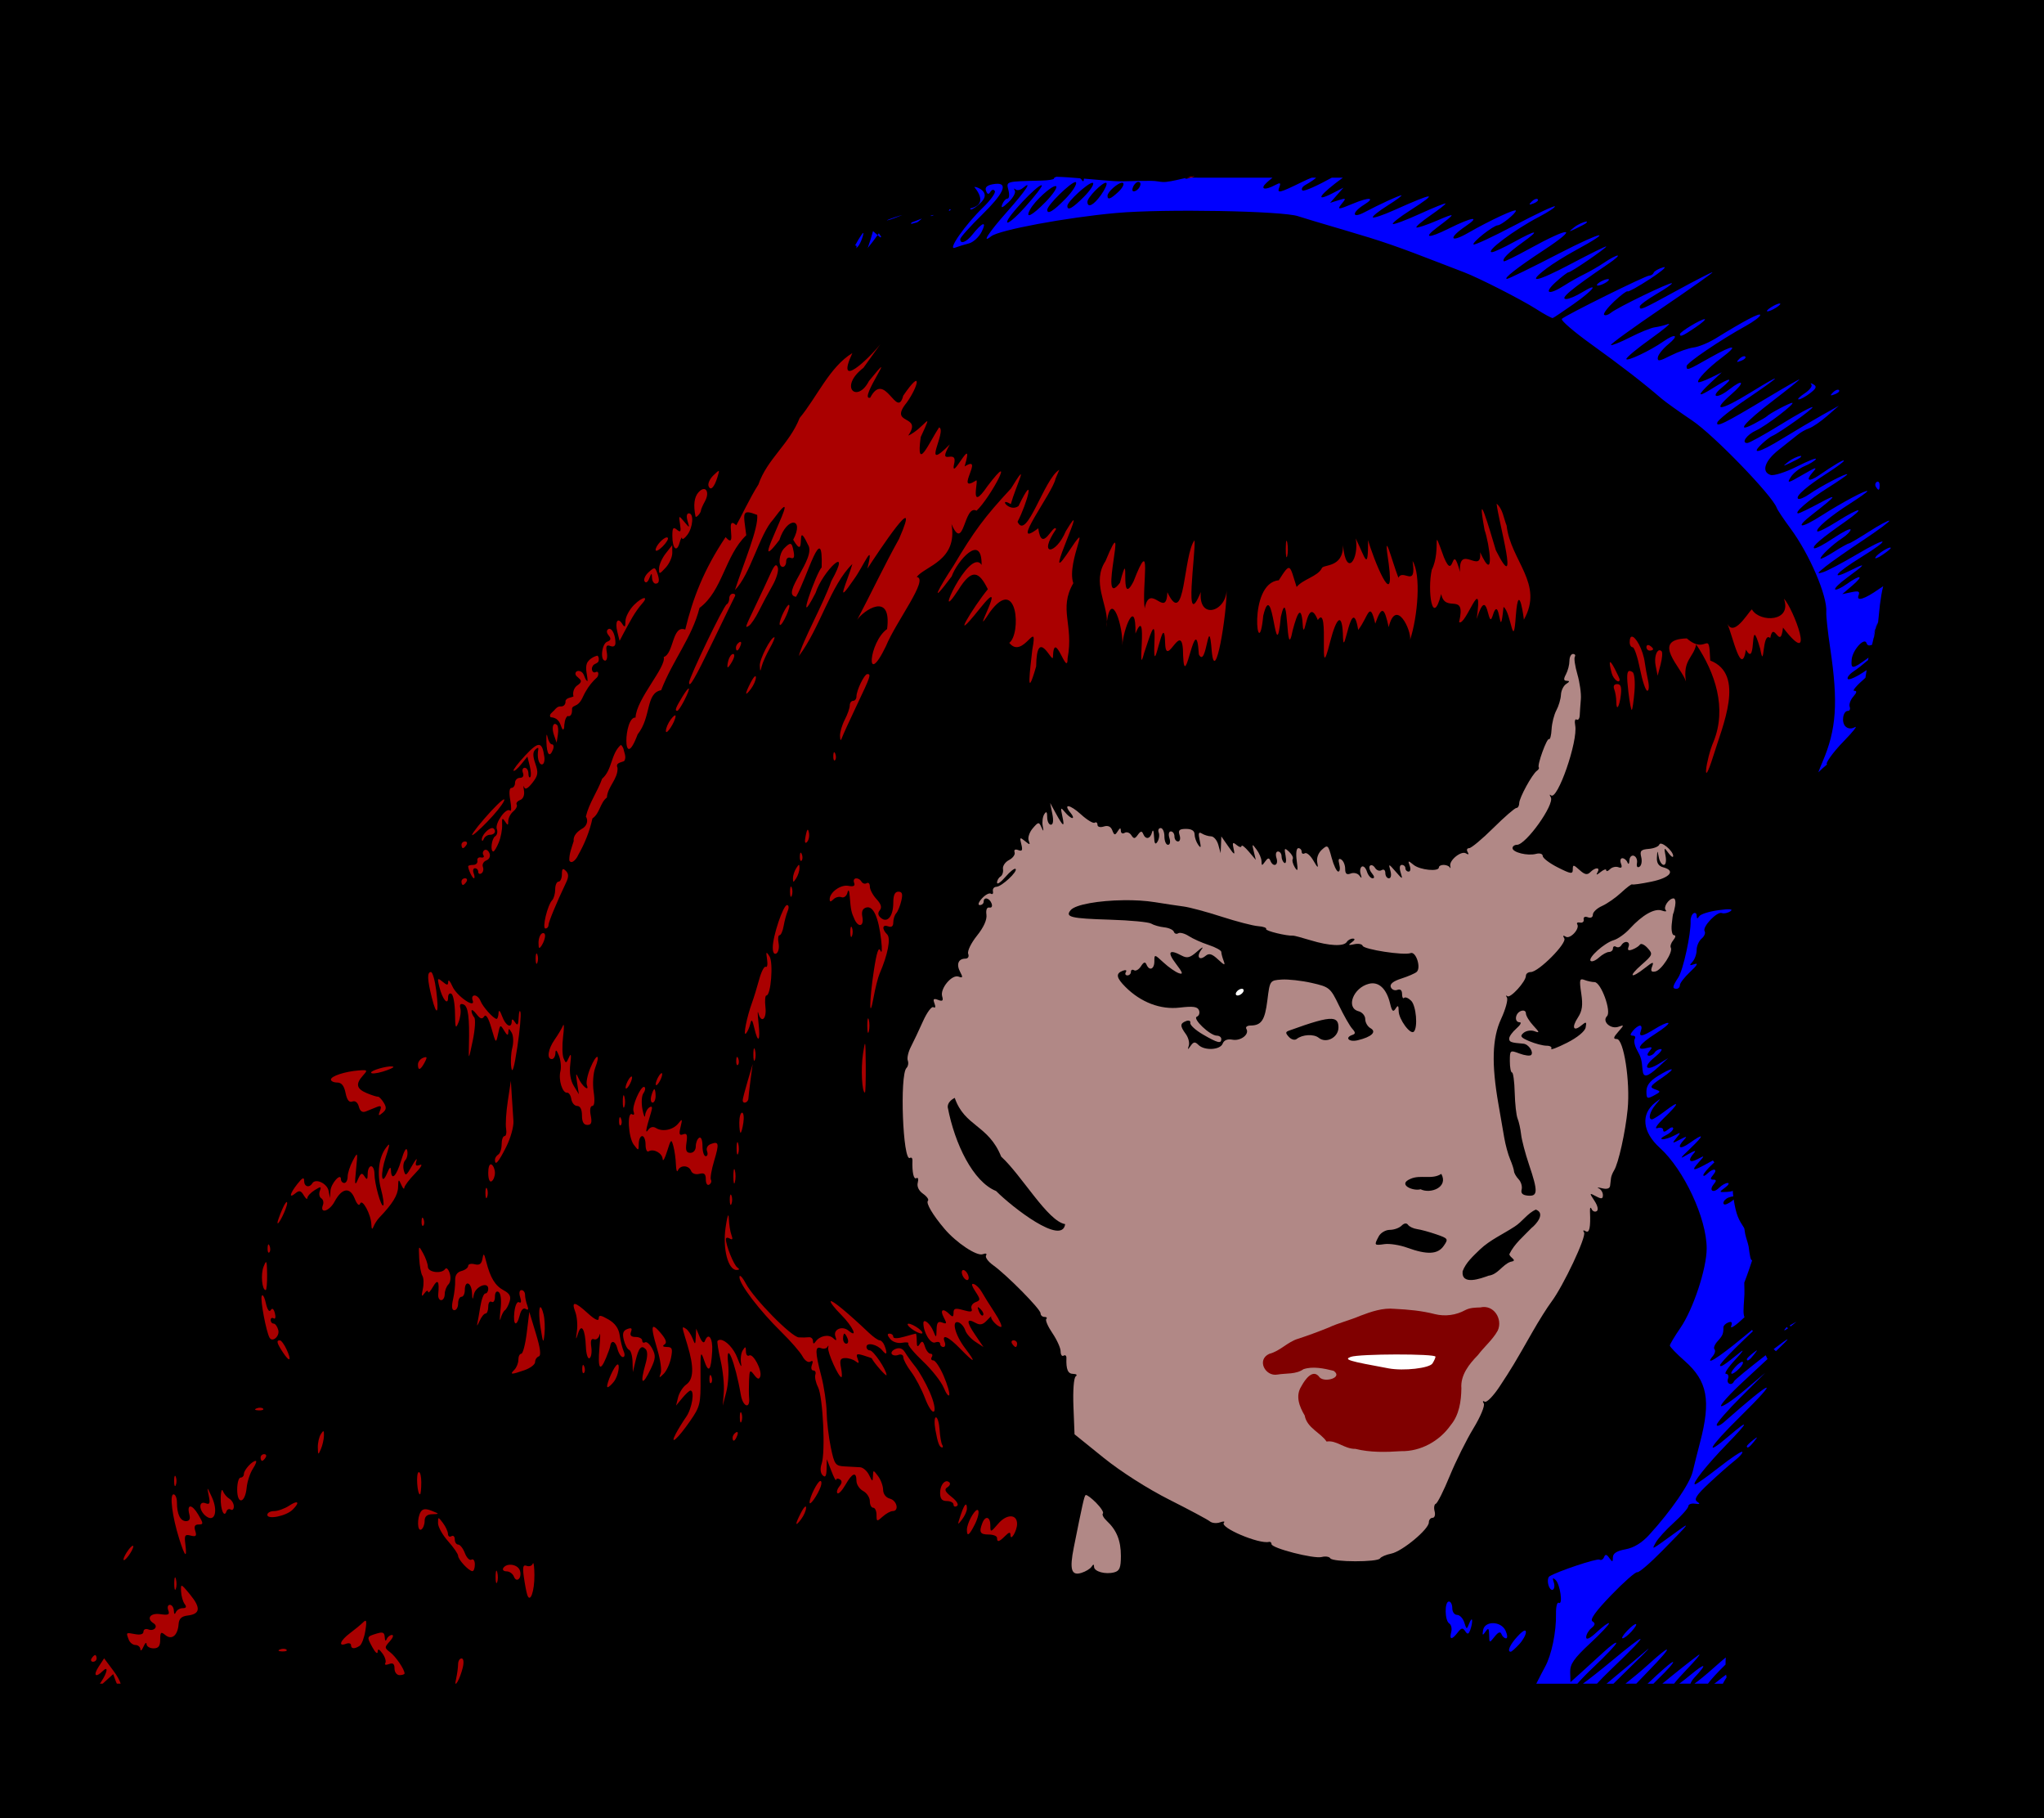 <?xml version="1.0" encoding="UTF-8" standalone="no"?>
<!-- Created with Inkscape (http://www.inkscape.org/) -->

<svg
   xmlns:dc="http://purl.org/dc/elements/1.1/"
   xmlns:cc="http://creativecommons.org/ns#"
   xmlns:rdf="http://www.w3.org/1999/02/22-rdf-syntax-ns#"
   xmlns:svg="http://www.w3.org/2000/svg"
   xmlns="http://www.w3.org/2000/svg"
   xmlns:sodipodi="http://sodipodi.sourceforge.net/DTD/sodipodi-0.dtd"
   xmlns:inkscape="http://www.inkscape.org/namespaces/inkscape"
   width="172.335mm"
   height="153.256mm"
   viewBox="0 0 610.634 543.032"
   id="svg14078"
   version="1.1"
   inkscape:version="0.91 r13725"
   sodipodi:docname="lady.svg">
  <defs
     id="defs14080" />
  <sodipodi:namedview
     id="base"
     pagecolor="#ffffff"
     bordercolor="#666666"
     borderopacity="1.0"
     inkscape:pageopacity="0.0"
     inkscape:pageshadow="2"
     inkscape:zoom="0.29039391"
     inkscape:cx="199.53238"
     inkscape:cy="70.084341"
     inkscape:document-units="px"
     inkscape:current-layer="layer1"
     showgrid="false"
     showguides="true"
     inkscape:guide-bbox="true"
     fit-margin-top="0"
     fit-margin-left="0"
     fit-margin-right="0"
     fit-margin-bottom="0"
     inkscape:window-width="1366"
     inkscape:window-height="705"
     inkscape:window-x="-8"
     inkscape:window-y="-8"
     inkscape:window-maximized="1">
    <sodipodi:guide
       position="306.216,512.03"
       orientation="0,1"
       id="guide15029" />
    <sodipodi:guide
       position="289.052,471.504"
       orientation="0,1"
       id="guide15035" />
  </sodipodi:namedview>
  <g
     inkscape:label="Layer 1"
     inkscape:groupmode="layer"
     id="layer1"
     transform="translate(-1710.568,-433.489)">
    <rect
       style="opacity:1;fill:#000000;fill-opacity:1;fill-rule:evenodd;stroke:none;stroke-width:4.5;stroke-linecap:round;stroke-miterlimit:4;stroke-dasharray:none;stroke-opacity:1"
       id="rect14224"
       width="610.634"
       height="543.032"
       x="1710.568"
       y="433.489" />
    <path
       style="fill:#0000ff"
       d="m 1959.09,482.105 0,0.002 c 0.13,0.024 0.259,0.046 0.393,0.07 l 0,-0.002 c -0.135,-0.024 -0.259,-0.046 -0.391,-0.07 l 0,0 z m 67.1,4.186 c -0.466,0.126 -0.759,0.301 -0.76,0.529 -10e-4,0.283 -1.69,0.555 -3.752,0.605 -10.819,0.263 -10.519,0.176 -9.84,2.881 0.345,1.375 0.218,2.5 -0.283,2.5 -0.502,0 -1.21,0.777 -1.574,1.727 -0.486,1.267 0.01,1.095 1.861,-0.645 1.389,-1.304 2.241,-2.869 1.895,-3.477 -0.346,-0.608 -0.261,-0.771 0.19,-0.363 0.45,0.408 1.422,0.24 2.16,-0.373 3.161,-2.623 0.902,0.796 -4.658,7.053 -5.499,6.187 -7.816,9.764 -4.75,7.332 2.369,-1.879 22.494,-5.626 37.373,-6.959 14.207,-1.272 49.86,-0.628 54.377,0.982 0.825,0.294 7.125,2.184 14,4.199 11.216,3.287 15.382,4.728 29.5,10.209 2.2,0.854 4.9,1.892 6,2.307 4.308,1.623 17.232,8.206 21.5,10.949 2.475,1.591 4.737,2.816 5.025,2.725 0.288,-0.092 3.083,-1.966 6.211,-4.166 6.103,-4.292 7.881,-6.762 2.512,-3.488 -1.788,1.09 -3.896,1.982 -4.688,1.984 -2.122,0.006 1.393,-2.936 12.582,-10.529 2,-1.357 3.235,-2.465 2.746,-2.461 -0.489,0.004 -2.241,0.923 -3.891,2.043 -1.65,1.12 -4.35,2.692 -6,3.492 -1.65,0.8 -4.35,2.324 -6,3.385 -4.69,3.016 -6.345,2.439 -2.66,-0.926 1.806,-1.65 3.562,-3 3.9,-3 0.758,0 11.26,-7.187 11.26,-7.705 0,-0.205 -4.725,2.126 -10.5,5.182 -10.373,5.489 -13.565,6.068 -7.25,1.314 1.788,-1.346 5.5,-3.667 8.25,-5.158 12.293,-6.664 8.52,-6.027 -4.666,0.787 -8.067,4.169 -15.042,7.571 -15.5,7.559 -1.2,-0.032 3.145,-3.43 10.916,-8.533 10.784,-7.082 8.227,-7.303 -4.369,-0.379 -3.957,2.175 -7.324,3.823 -7.482,3.664 -0.617,-0.617 1.282,-2.54 5.502,-5.57 5.539,-3.978 4.516,-4.042 -2.557,-0.16 -3.006,1.65 -5.921,3 -6.476,3 -2.253,0 6.556,-6.634 13.924,-10.486 2.909,-1.521 5.094,-2.963 4.854,-3.203 -0.241,-0.241 -5.692,2.332 -12.115,5.717 -6.423,3.385 -11.9,5.934 -12.17,5.664 -0.568,-0.568 5.887,-5.675 7.236,-5.725 1.075,-0.04 5.404,-3.535 5.404,-4.363 0,-0.709 -7.801,2.923 -14.342,6.676 -5.375,3.084 -5.904,1.509 -0.682,-2.029 4.673,-3.166 2.015,-2.797 -5.031,0.699 -6.162,3.058 -7.774,2.899 -3.461,-0.34 5.728,-4.301 5.741,-4.529 0.113,-2.115 -3.247,1.393 -6.091,2.344 -6.32,2.115 -0.229,-0.229 1.639,-1.831 4.152,-3.561 2.514,-1.729 4.57,-3.338 4.57,-3.572 0,-0.235 -3.443,1.144 -7.652,3.062 -4.21,1.918 -7.859,3.282 -8.109,3.031 -0.251,-0.251 2.067,-2.069 5.152,-4.043 8.664,-5.542 7.49,-5.562 -4.764,-0.074 -3.231,1.447 -6.089,2.417 -6.351,2.154 -0.263,-0.263 1.705,-1.848 4.373,-3.523 2.668,-1.675 4.528,-3.054 4.133,-3.064 -0.648,-0.017 -6.528,2.683 -11.018,5.061 -3.833,2.03 -3.844,0.053 -0.014,-2.322 3.414,-2.117 1.408,-2.269 -3.404,-0.258 -4.537,1.896 -4.906,1.879 -3.227,-0.145 1.222,-1.472 1.105,-1.563 -1.127,-0.867 l -2.492,0.777 2,-2.27 2,-2.27 -3.25,1.662 c -5.851,2.993 -3.577,0.197 3.066,-4.639 l -3.309,0 c -3.995,2.215 -8.34,4.252 -8.797,3.795 -0.382,-0.382 -0.022,-1.08 0.799,-1.551 1.854,-1.065 2.943,-1.829 3.32,-2.244 l -1.303,0 c -0.687,0.256 -1.581,0.638 -2.748,1.209 -7.12,3.48 -7.711,3.61 -6.908,1.518 0.472,-1.229 0.216,-1.326 -1.326,-0.5 -3.116,1.668 -4.622,1.208 -2.482,-0.758 0.558,-0.513 1.142,-1.001 1.734,-1.469 l -7.6,0 -7.006,0 -5.93,0 c -1.313,0 -2.627,-0.031 -3.939,-0.016 l 0,0 c -0.249,0.079 -0.533,0.167 -0.684,0.221 -0.294,0.026 -0.606,0.184 -0.881,0.078 -0.104,-0.04 0.053,-0.15 0.203,-0.219 -2,0.444 -3.984,0.965 -6.016,1.207 -1.11,0.132 -2.229,-0.18 -3.342,-0.279 -0.932,-0.083 -1.502,-0.047 -2.496,-0.037 -3.19,-0.078 -6.399,0.254 -9.588,0.07 -2.432,-0.14 -4.855,-0.394 -7.283,-0.592 -0.588,-0.049 -1.179,-0.101 -1.768,-0.152 -0.048,0.95 -0.272,1.031 -0.797,0.205 -0.072,-0.113 -0.218,-0.214 -0.398,-0.309 -2.333,-0.201 -4.668,-0.386 -7.008,-0.443 z m 24.43,1.516 c 1.314,0 0.491,2.273 -1.004,2.771 -0.731,0.244 -0.954,-0.214 -0.58,-1.188 0.334,-0.871 1.047,-1.584 1.584,-1.584 z m -18.797,0.06 c 0.091,-0.004 0.157,0.023 0.193,0.082 0.353,0.571 -1.076,2.797 -3.176,4.947 -3.571,3.657 -5.412,4.77 -5.412,3.271 0,-1.419 7.032,-8.237 8.395,-8.301 z m 13.875,0.186 c 0.179,-0.019 0.321,0.011 0.414,0.104 0.369,0.369 -0.288,1.566 -1.463,2.66 -2.307,2.149 -3.221,2.474 -3.221,1.145 0,-1.176 3.018,-3.773 4.27,-3.908 z m -4.777,0.023 c 0.075,0.002 0.134,0.023 0.178,0.066 0.302,0.302 -0.432,1.926 -1.629,3.607 -2.178,3.056 -4.041,3.984 -4.041,2.012 0,-1.306 4.37,-5.716 5.492,-5.686 z m -4.029,0.008 c 0.091,-0.005 0.161,0.013 0.207,0.059 0.385,0.385 -0.846,2.252 -2.734,4.15 -3.404,3.42 -4.936,4.259 -4.936,2.709 0,-1.303 6.096,-6.836 7.463,-6.918 z m -28.242,0.287 c -0.43,-0.009 -0.953,0.044 -1.57,0.162 -1.708,0.327 -2.326,0.952 -1.939,1.961 0.416,1.083 0.766,1.16 1.305,0.289 0.428,-0.693 0.979,-0.796 1.318,-0.246 0.321,0.519 -1.239,2.706 -3.467,4.857 -5.404,5.219 -10.841,13 -8.439,12.078 0.967,-0.371 2.833,-0.944 4.144,-1.273 1.312,-0.329 3.038,-1.909 3.838,-3.512 1.649,-3.305 0.196,-2.868 -2.732,0.822 -1.852,2.335 -3.678,3.028 -3.678,1.398 0,-0.494 2.99,-3.828 6.643,-7.41 6.024,-5.907 7.588,-9.062 4.578,-9.127 z m 13.055,0.453 c 0.04,0.004 0.072,0.018 0.096,0.043 0.229,0.242 -2.011,3.139 -4.976,6.439 -2.965,3.3 -5.392,5.309 -5.393,4.463 0,-1.528 9.028,-11.07 10.273,-10.945 z m 4.203,0.244 c 0.086,0.005 0.149,0.032 0.197,0.08 0.383,0.383 -1.055,2.486 -3.193,4.676 -4.071,4.169 -6.219,5.211 -4.604,2.232 1.413,-2.605 6.358,-7.071 7.6,-6.988 z m -24.279,0.234 c 2.442,3.027 2.718,5.517 -1.174,6.424 -0.01,0.043 -0.025,0.091 -0.025,0.133 0,0.514 1.111,-0.03 2.467,-1.209 1.736,-1.51 2.213,-2.597 1.611,-3.672 -0.47,-0.84 -1.766,-1.594 -2.879,-1.676 z m 168.014,3.578 c -0.389,-0.011 -0.97,0.288 -1.478,0.801 -0.98,0.988 -0.867,1.103 0.559,0.561 0.986,-0.376 1.542,-0.934 1.234,-1.242 -0.077,-0.077 -0.185,-0.115 -0.315,-0.119 z m -175.473,3.131 c -0.045,0.17 -0.093,0.342 -0.141,0.514 0.079,-0.038 0.145,-0.06 0.246,-0.123 0.135,-0.083 0.265,-0.215 0.389,-0.371 -0.168,-0.008 -0.32,-0.009 -0.494,-0.019 z m -4.705,1.666 c -0.264,0.063 -0.576,0.146 -0.934,0.25 0.14,0.155 0.449,0.091 0.857,-0.127 0.027,-0.04 0.049,-0.083 0.076,-0.123 z m -9.361,0.029 c -0.039,-0.038 -4.462,1.329 -4.606,1.639 0.01,-0.002 0.025,-0.002 0.033,-0.004 1.542,-0.361 2.996,-1.029 4.477,-1.592 0.069,-0.026 0.099,-0.04 0.096,-0.043 z m 5.873,1.059 c -0.859,0.308 -1.917,0.714 -3.103,1.184 -0.08,0.173 -0.123,0.321 -0.111,0.43 0.565,-0.139 1.126,-0.295 1.82,-0.494 0.431,-0.296 0.885,-0.644 1.351,-1.082 0.015,-0.014 0.028,-0.023 0.043,-0.037 z m 198.4,0.902 c -0.7,0.09 -2.46,0.856 -3.506,1.693 -1.83,1.466 -1.799,1.488 0.559,0.365 1.375,-0.655 2.689,-1.354 2.918,-1.555 0.343,-0.3 0.397,-0.456 0.26,-0.5 -0.051,-0.017 -0.131,-0.017 -0.231,-0.004 z m -212.998,2.85 c -0.469,1.695 -0.991,3.373 -1.574,5.031 0.462,-0.602 0.925,-1.201 1.408,-1.777 0.258,-0.308 0.862,-1.147 1.516,-2.066 -0.454,-0.387 -0.905,-0.781 -1.35,-1.188 z m 1.35,1.188 c 0.285,0.243 0.574,0.477 0.863,0.711 0.079,-0.065 0.156,-0.131 0.234,-0.195 -0.23,-0.358 -0.464,-0.714 -0.705,-1.066 -0.135,0.191 -0.261,0.366 -0.393,0.551 z m -2.924,3.844 c -0.057,0.075 -0.117,0.148 -0.174,0.223 0.047,-0.041 0.09,-0.079 0.137,-0.119 0.012,-0.035 0.025,-0.069 0.037,-0.104 z m -1.363,-4.484 c -0.044,-0.007 -0.117,0.051 -0.221,0.191 -0.837,1.119 -1.54,2.33 -2.215,3.561 0.024,-0.002 0.056,-0.01 0.078,-0.01 0.419,0 0.501,0.284 0.256,0.838 0.172,-0.166 0.282,-0.271 0.461,-0.443 0.881,-0.848 1.948,-4.089 1.641,-4.137 z m 239.361,10.201 c -0.077,-0.008 -0.201,0.013 -0.373,0.065 -1.375,0.408 -2.649,1.132 -2.832,1.609 -0.183,0.477 -0.782,0.867 -1.33,0.867 -1.102,0 -24.882,11.764 -26.107,12.916 -0.423,0.397 3.573,3.84 8.879,7.652 8.774,6.303 15.446,11.463 20.924,16.182 1.118,0.963 5.258,3.921 9.201,6.574 6.375,4.289 23.902,22.394 25.178,26.008 0.227,0.643 2.078,3.418 4.111,6.168 5.728,7.745 11.063,20.201 10.709,25 -0.081,1.1 0.449,5.984 1.178,10.852 2.413,16.118 1.863,24.2 -2.307,33.867 -0.512,1.187 -0.95,2.3 -1.244,3.127 0.807,-0.807 1.69,-1.601 2.639,-2.379 -0.786,0.02 1.429,-3.298 4.967,-6.93 2.73,-2.803 4.229,-4.686 3.332,-4.184 -1.04,0.582 -2.059,0.512 -2.812,-0.191 -1.317,-1.231 -0.789,-4.662 0.717,-4.662 0.532,0 0.763,-0.562 0.514,-1.25 -0.249,-0.688 0.232,-2.038 1.07,-3 1.101,-1.264 1.176,-1.75 0.268,-1.75 -0.654,0 0.867,-1.726 3.371,-3.885 0.116,-0.767 0.236,-1.532 0.353,-2.299 -0.096,0.065 -0.181,0.117 -0.277,0.184 -2.552,1.756 -4.947,2.874 -5.32,2.486 -0.374,-0.388 0.43,-1.443 1.787,-2.346 1.138,-0.757 2.878,-2.123 4.24,-3.307 0.048,-0.268 0.091,-0.498 0.139,-0.732 -0.169,0.121 -0.248,0.175 -0.439,0.312 -4.408,3.17 -4.836,3.196 -4.596,0.264 0.23,-2.807 3.818,-6.791 4.439,-4.928 0.243,0.729 0.735,0.873 1.65,0.512 0.163,-0.706 0.326,-1.411 0.494,-2.115 0.03,-0.045 0.06,-0.09 0.09,-0.135 0.112,-0.754 0.236,-1.506 0.371,-2.256 -1.165,2.98 -0.619,1.489 0.057,-0.33 0.011,-0.059 0.018,-0.119 0.029,-0.178 0.122,-0.646 0.475,-1.225 0.713,-1.838 -0.068,0.182 -0.424,1.158 -0.742,2.016 -0.02,0.11 -0.037,0.22 -0.057,0.33 0.17,-0.434 0.592,-1.535 0.85,-2.201 0.161,-1.747 0.365,-3.491 0.547,-5.236 0.279,-1.939 0.491,-3.707 0.981,-5.551 -0.458,0.293 -0.915,0.585 -1.232,0.811 -4.28,3.035 -6.876,3.846 -6.137,1.92 0.464,-1.21 0.024,-1.403 -2.139,-0.943 l -2.725,0.578 3,-2.561 c 3.62,-3.091 2.486,-3.409 -1.652,-0.463 -1.629,1.16 -3.191,1.881 -3.471,1.602 -0.279,-0.279 1.21,-1.767 3.309,-3.305 5.862,-4.296 6.185,-4.812 1.564,-2.496 -6.69,3.353 -4.948,1.03 2.822,-3.764 9.399,-5.799 8.219,-6.467 -1.389,-0.787 -4.151,2.454 -8.591,4.793 -9.865,5.197 -2.012,0.638 -1.923,0.419 0.682,-1.672 1.65,-1.324 6.695,-4.857 11.211,-7.852 4.516,-2.994 8.042,-5.614 7.834,-5.822 -0.208,-0.208 -2.899,1.234 -5.981,3.205 -3.081,1.971 -5.828,3.584 -6.104,3.584 -0.275,0 -2.291,1.13 -4.481,2.512 -2.189,1.382 -3.981,2.282 -3.981,2 0,-0.808 3.617,-4.215 6.434,-6.061 1.412,-0.925 2.566,-2.09 2.566,-2.592 0,-0.501 -2.338,0.662 -5.195,2.586 -2.857,1.924 -5.431,3.26 -5.723,2.969 -0.592,-0.592 2.057,-2.849 9.344,-7.959 6.365,-4.463 4.609,-4.482 -2.459,-0.025 -2.992,1.887 -5.648,3.221 -5.904,2.965 -0.696,-0.695 3.763,-4.499 9.688,-8.266 2.888,-1.835 5.25,-3.525 5.25,-3.754 0,-0.653 -7.57,3.376 -13.643,7.26 -6.386,4.085 -8.219,3.899 -2.826,-0.287 7.362,-5.715 7.853,-6.469 2.234,-3.439 -3.154,1.701 -6.036,3.092 -6.404,3.092 -1.523,0 3.199,-4.089 8.723,-7.553 3.254,-2.04 5.916,-3.884 5.916,-4.098 0,-0.588 -8.109,3.637 -11.307,5.891 -1.544,1.088 -3.079,1.706 -3.41,1.375 -0.764,-0.764 2.595,-3.685 8.844,-7.695 2.681,-1.72 4.873,-3.358 4.873,-3.639 0,-0.472 -2.631,1.067 -7.473,4.373 -3.006,2.052 -4.067,1.607 -1.932,-0.811 1.644,-1.861 1.238,-1.773 -2.953,0.656 -4.407,2.554 -4.734,2.619 -3.527,0.688 0.731,-1.171 2.589,-2.651 4.129,-3.289 1.54,-0.638 3.059,-1.58 3.377,-2.094 0.318,-0.514 -2.196,0.467 -5.586,2.178 -3.409,1.721 -6.954,2.861 -7.932,2.551 -2.857,-0.907 -1.774,-4.222 2.459,-7.535 2.166,-1.695 4.678,-3.693 5.582,-4.439 0.904,-0.746 2.479,-1.636 3.5,-1.979 1.021,-0.342 3.43,-1.996 5.355,-3.674 l 3.5,-3.051 -5,2.799 c -2.75,1.54 -8.118,4.716 -11.93,7.059 -6.912,4.247 -9.693,4.914 -5.951,1.428 1.085,-1.011 2.403,-2.017 2.928,-2.238 2.222,-0.935 12.449,-8.24 12.068,-8.621 -0.229,-0.229 -4.468,2.088 -9.418,5.15 -4.951,3.062 -9.482,5.568 -10.068,5.568 -1.915,0 -0.163,-2.496 2.637,-3.758 2.953,-1.331 11.991,-8.242 10.779,-8.242 -0.769,0 -6.675,3.131 -7.545,4 -0.275,0.275 -2.001,1.289 -3.834,2.252 -5.729,3.011 -3.031,-0.274 5.713,-6.953 4.535,-3.464 8.05,-6.299 7.811,-6.299 -0.239,0 -4.529,2.456 -9.533,5.459 -12.9,7.74 -15.47,9.008 -14.969,7.375 0.225,-0.733 4.07,-3.809 8.545,-6.834 10.973,-7.418 11.627,-8.411 1.385,-2.1 -9.144,5.634 -11.892,5.876 -5.699,0.5 4.166,-3.617 3.597,-4.772 -0.69,-1.4 -3.682,2.897 -5.796,2.393 -2.228,-0.531 3.884,-3.184 2.557,-3.162 -2.519,0.043 -4.827,3.047 -5.084,2.494 -0.731,-1.582 l 3.25,-3.043 -3.342,1.631 c -1.839,0.897 -3.487,1.485 -3.664,1.307 -0.574,-0.579 2.925,-4.259 6.826,-7.176 5.551,-4.151 3.914,-4.237 -3.275,-0.174 -6.873,3.885 -7.045,3.948 -7.045,2.561 0,-0.977 9.96,-7.74 17.75,-12.051 2.337,-1.294 4.25,-2.739 4.25,-3.211 0,-0.811 -4.744,1.674 -13.318,6.977 -2.101,1.299 -5.077,2.522 -6.613,2.717 -1.537,0.194 -4.613,1.281 -6.838,2.416 -3.363,1.716 -4.006,1.805 -3.818,0.523 0.124,-0.848 1.544,-2.62 3.156,-3.938 3.317,-2.712 2.135,-3.35 -1.496,-0.807 -3.927,2.75 -11.072,6.125 -11.072,5.229 0,-0.461 3.263,-3.165 7.25,-6.008 3.987,-2.843 6.35,-4.838 5.25,-4.434 -1.1,0.404 -2.9,0.847 -4,0.986 -1.1,0.139 -4.407,1.479 -7.35,2.977 -2.942,1.497 -5.535,2.537 -5.762,2.311 -0.227,-0.227 6.651,-5.208 15.281,-11.068 8.631,-5.86 15.401,-10.654 15.047,-10.654 -0.355,0 -5.178,2.475 -10.717,5.5 -10.618,5.799 -11,5.963 -11,4.711 0,-0.434 2.238,-2.098 4.973,-3.695 2.735,-1.597 4.822,-3.055 4.637,-3.24 -0.439,-0.439 -16.331,7.25 -18.211,8.811 -0.795,0.66 -1.715,0.931 -2.043,0.604 -0.328,-0.328 1.024,-2.125 3.006,-3.994 1.981,-1.869 3.784,-3.216 4.006,-2.994 0.222,0.222 3.269,-1.469 6.77,-3.758 3.063,-2.003 4.777,-3.432 4.236,-3.484 z m -16.873,3.572 c -0.55,0 -1.675,0.436 -2.5,0.969 -0.825,0.533 -1.05,0.969 -0.5,0.969 0.55,0 1.675,-0.436 2.5,-0.969 0.825,-0.533 1.05,-0.969 0.5,-0.969 z m 51.344,7.289 c -0.305,-0.016 -1.019,0.238 -1.844,0.68 -1.1,0.589 -2,1.295 -2,1.57 0,0.275 0.9,0.018 2,-0.57 1.1,-0.589 2,-1.295 2,-1.57 0,-0.069 -0.055,-0.104 -0.156,-0.109 z m -22.453,4.684 c -1.135,0.005 -7.391,3.797 -7.391,4.48 0,0.923 0.854,0.555 4.596,-1.984 2.026,-1.375 3.284,-2.498 2.795,-2.496 z m 11.822,11.07 c -0.389,-0.011 -0.97,0.288 -1.478,0.801 -0.98,0.988 -0.865,1.103 0.561,0.561 0.986,-0.376 1.54,-0.934 1.232,-1.242 -0.077,-0.077 -0.185,-0.115 -0.315,-0.119 z m 19.918,8.086 c -0.114,0.006 -0.08,0.124 0.129,0.354 0.417,0.459 -0.483,1.654 -2,2.654 -1.517,1 -2.31,1.811 -1.76,1.803 0.55,-0.009 2.075,-0.841 3.387,-1.85 1.884,-1.448 2.094,-2.004 1,-2.639 -0.381,-0.221 -0.642,-0.328 -0.756,-0.322 z m 8.082,1.914 c -0.389,-0.011 -0.97,0.288 -1.478,0.801 -0.98,0.988 -0.865,1.103 0.561,0.561 0.986,-0.376 1.54,-0.934 1.232,-1.242 -0.077,-0.077 -0.185,-0.115 -0.315,-0.119 z m -11.266,19.787 c -0.7,0.09 -2.46,0.856 -3.506,1.693 -1.83,1.466 -1.799,1.488 0.559,0.365 1.375,-0.655 2.689,-1.354 2.918,-1.555 0.343,-0.3 0.397,-0.456 0.26,-0.5 -0.051,-0.017 -0.131,-0.017 -0.231,-0.004 z m 23.201,7.662 c -0.102,-0.011 -0.213,0.018 -0.33,0.09 -0.467,0.289 -0.592,0.943 -0.275,1.455 0.809,1.308 1.125,1.163 1.125,-0.523 0,-0.601 -0.215,-0.988 -0.519,-1.021 z m 3.686,19.689 c -0.747,-0.023 -3.776,1.886 -4.4,2.896 -0.373,0.604 0.501,0.324 1.943,-0.621 1.443,-0.945 2.623,-1.908 2.623,-2.139 0,-0.09 -0.059,-0.133 -0.166,-0.137 z m -47.916,108.051 c -0.595,-0.051 -1.73,0.038 -3.418,0.264 -2.75,0.368 -5.33,1.187 -5.734,1.82 -0.526,0.825 -0.739,0.781 -0.75,-0.156 -0.01,-0.72 -0.436,-1.049 -0.951,-0.73 -0.515,0.318 -0.907,1.357 -0.871,2.309 0.142,3.79 -2.21,14.609 -3.656,16.816 -1.797,2.742 -1.903,3.414 -0.537,3.414 0.55,0 1,-0.495 1,-1.1 0,-0.604 1.406,-2.411 3.123,-4.016 2.013,-1.88 2.457,-2.681 1.25,-2.254 -1.534,0.543 -1.647,0.42 -0.623,-0.684 0.688,-0.741 1.25,-2.328 1.25,-3.525 0,-1.198 0.671,-2.732 1.49,-3.412 0.819,-0.68 1.221,-1.669 0.894,-2.197 -0.786,-1.271 3.698,-5.994 5.158,-5.434 0.626,0.24 1.774,-0.005 2.549,-0.543 0.476,-0.33 0.421,-0.521 -0.174,-0.572 z m -18.514,33.92 c -0.53,-0.011 -2.072,0.686 -3.719,1.703 -4.046,2.501 -5.106,2.65 -4.324,0.613 0.317,-0.825 0.196,-1.5 -0.27,-1.5 -0.465,0 -1.407,0.675 -2.092,1.5 -0.928,1.118 -0.944,1.5 -0.062,1.5 0.65,0 0.909,0.44 0.576,0.979 -0.333,0.539 -0.043,2.001 0.644,3.25 1.26,2.289 1.412,2.833 1.69,6.021 0.21,2.413 1.353,2.196 4.748,-0.902 l 2.904,-2.65 -2.836,1.73 c -3.946,2.408 -4.812,0.913 -1.164,-2.012 1.65,-1.323 2.464,-2.407 1.809,-2.41 -0.655,-0.003 -1.469,0.444 -1.809,0.994 -0.34,0.55 -1.097,1 -1.682,1 -0.697,0 -0.656,-0.491 0.117,-1.422 0.968,-1.166 0.809,-1.324 -0.879,-0.883 -3.502,0.916 -2.273,-1.159 2.457,-4.148 2.482,-1.569 4.306,-3.061 4.053,-3.314 -0.032,-0.032 -0.086,-0.047 -0.162,-0.049 z m 0.963,13.869 c -0.485,0.055 -1.862,0.709 -3.998,2.029 -2.343,1.448 -3.369,2.828 -3.369,4.535 0,2.227 0.206,2.344 2.228,1.262 2.12,-1.135 2.135,-1.225 0.305,-1.867 -1.682,-0.59 -1.433,-1.009 2.004,-3.344 2.603,-1.769 3.454,-2.686 2.83,-2.615 z m -3.369,8.971 c -0.013,-0.08 -0.46,0.26 -1.352,0.953 -4.402,3.422 -3.871,8.796 1.336,13.508 7.241,6.553 14.018,21.092 14.018,30.074 0,5.99 -4.029,18.17 -7.844,23.715 -1.736,2.523 -3.156,4.9 -3.156,5.281 0,0.382 1.993,2.449 4.43,4.594 6.81,5.994 7.898,11.775 4.584,24.352 -0.725,2.75 -1.707,6.654 -2.184,8.676 -0.85,3.603 -6.466,11.769 -13.025,18.936 -2.188,2.391 -4.571,3.841 -7.055,4.295 -2.589,0.473 -3.755,1.212 -3.766,2.389 -0.013,1.478 -0.156,1.506 -1.076,0.205 -0.802,-1.135 -1.185,-1.195 -1.57,-0.244 -0.28,0.691 -0.89,1.022 -1.355,0.734 -0.728,-0.45 -12.51,3.482 -14.947,4.988 -0.466,0.288 -0.614,1.418 -0.328,2.512 0.286,1.093 0.9,1.753 1.363,1.467 0.463,-0.286 0.57,-1.293 0.238,-2.238 -0.439,-1.249 -0.29,-1.434 0.541,-0.674 1.37,1.254 2.278,7.651 0.971,6.844 -0.501,-0.31 -0.876,1.163 -0.834,3.273 0.108,5.387 -1.319,12.304 -3.268,15.838 -0.651,1.181 -1.662,3.142 -2.623,5.045 l 12.266,0 c 1.12,-1.282 2.834,-3.051 4.912,-5.01 3.7,-3.488 6.729,-6.703 6.729,-7.143 0,-0.44 -1.688,0.763 -3.75,2.67 -2.062,1.907 -5.145,4.715 -6.848,6.242 l -3.096,2.775 -0.086,-2.977 c -0.068,-2.403 1.08,-4.062 5.951,-8.604 3.319,-3.095 5.859,-5.801 5.644,-6.016 -0.214,-0.214 -1.836,0.961 -3.603,2.613 -2.05,1.916 -3.215,2.487 -3.215,1.576 0,-0.786 0.698,-2.007 1.549,-2.713 1.172,-0.973 1.249,-1.467 0.324,-2.039 -0.836,-0.516 0.947,-3 5.639,-7.859 3.773,-3.908 7.261,-6.972 7.752,-6.809 0.491,0.164 3.895,-2.762 7.564,-6.502 8.268,-8.425 8.455,-8.67 4.32,-5.678 -8.156,5.903 -7.58,5.602 -6.356,3.314 0.607,-1.134 3.04,-3.809 5.406,-5.947 2.366,-2.138 4.312,-4.349 4.324,-4.914 0.012,-0.565 0.912,-0.897 2,-0.736 1.467,0.216 1.63,0.056 0.631,-0.619 -1.032,-0.698 -0.205,-1.979 3.543,-5.484 2.69,-2.516 6.131,-5.55 7.648,-6.744 1.518,-1.194 2.549,-2.383 2.291,-2.641 -0.258,-0.258 -3.378,1.82 -6.936,4.615 -3.557,2.796 -6.78,5.082 -7.16,5.082 -1.127,0 3.545,-5.879 9.654,-12.152 6.413,-6.584 6.638,-7.572 0.535,-2.348 -7.848,6.717 -6.023,3.43 3.053,-5.5 12.587,-12.385 10.221,-11.674 -4.533,1.361 -1.238,1.093 -2.25,1.486 -2.25,0.873 0,-0.613 3.263,-4.357 7.25,-8.322 l 7.25,-7.209 -6.285,5.279 c -3.458,2.903 -6.57,4.996 -6.916,4.65 -0.346,-0.346 2.709,-3.706 6.787,-7.465 3.07,-2.83 5.134,-4.752 7.092,-6.58 -0.189,-0.398 -0.371,-0.775 -0.551,-1.145 -5.053,3.904 -9.28,7.383 -9.459,7.793 -0.638,1.463 -2.376,0.753 -1.805,-0.736 0.317,-0.825 0.046,-1.5 -0.598,-1.5 -0.644,0 0.607,-1.906 2.781,-4.236 2.174,-2.33 2.828,-3.322 1.453,-2.203 -4.811,3.913 -6,4.677 -6,3.854 0,-0.457 3.263,-3.927 7.25,-7.713 l 2.553,-2.424 c -0.09,-0.15 -0.158,-0.257 -0.242,-0.395 l -3.061,2.521 c -7.395,6.09 -11.297,8.466 -8.631,5.254 0.613,-0.738 0.821,-1.636 0.463,-1.994 -0.359,-0.359 0.063,-1.442 0.938,-2.408 1.527,-1.687 1.73,-2.177 1.73,-4.148 0,-0.491 0.652,-1.143 1.449,-1.449 1.027,-0.394 1.276,-0.061 0.855,1.143 -0.325,0.93 1.472,-0.29 3.996,-2.707 -0.41,-1.06 -0.32,-2.157 -0.107,-5.461 0.059,-0.914 0.132,-1.77 0.086,-2.676 -0.01,-0.231 -0.068,-2.136 -0.047,-2.189 1.042,-2.669 1.743,-4.83 2.355,-6.658 -0.487,-0.069 -0.656,-1.129 -1.055,-4.152 -0.09,-0.308 -0.171,-0.664 -0.254,-1.014 -0.357,-1.132 -0.696,-2.324 -0.758,-2.662 -0.124,-0.674 -0.185,-1.131 -0.262,-1.643 -0.024,-0.066 -0.046,-0.13 -0.07,-0.195 -1.676,-2.591 -2.343,-3.759 -3.113,-8.512 -0.25,0.257 -0.612,0.547 -1.121,0.865 -1.237,0.773 -1.955,0.838 -1.955,0.18 0,-0.572 0.696,-1.305 1.545,-1.631 0.586,-0.225 1.042,-0.334 1.363,-0.348 0.013,-5.7e-4 0.021,0.002 0.033,0.002 -0.077,-0.604 -0.123,-1.158 -0.133,-1.65 -0.368,0.172 -0.901,0.263 -1.656,0.309 -2.494,0.151 -2.529,0.089 -0.697,-1.25 1.06,-0.775 1.423,-1.408 0.807,-1.408 -0.616,0 -1.772,0.654 -2.57,1.453 -1.759,1.759 -3.132,0.782 -1.56,-1.111 0.83,-1 0.797,-1.342 -0.131,-1.342 -0.993,0 -0.993,-0.303 0,-1.5 1.476,-1.778 -0.066,-2.036 -1.801,-0.301 -0.66,0.66 -1.199,0.865 -1.199,0.453 0,-0.411 1.238,-1.897 2.75,-3.301 l 0.549,-0.51 c -0.153,-0.192 -0.298,-0.388 -0.441,-0.586 l -1.164,0.643 c -4.814,2.656 -5.487,2.648 -3.098,-0.043 1.895,-2.134 1.892,-2.139 -0.346,-0.965 -2.458,1.29 -2.978,0.316 -1,-1.873 0.763,-0.845 0.081,-0.7 -1.75,0.371 -2.773,1.622 -2.716,1.485 0.736,-1.816 4.18,-3.997 4.042,-4.619 -0.332,-1.504 -2.928,2.085 -3.971,1.46 -1.654,-0.99 1.036,-1.096 0.821,-1.103 -1.25,-0.037 -2.36,1.214 -2.416,1.184 -1,-0.541 1.4,-1.705 1.355,-1.75 -0.684,-0.664 -1.201,0.64 -2.776,1.133 -3.5,1.096 -0.724,-0.037 -0.304,-0.556 0.934,-1.152 1.238,-0.597 2.25,-1.521 2.25,-2.055 0,-0.533 -0.675,-0.409 -1.5,0.275 -0.99,0.821 -1.5,0.874 -1.5,0.154 0,-0.6 -0.787,-0.838 -1.75,-0.527 -0.963,0.31 -0.062,-1.06 2,-3.045 4.651,-4.476 4.85,-5.523 0.406,-2.133 -1.839,1.403 -3.639,2.551 -4,2.551 -1.237,0 -0.655,-2.344 1.094,-4.404 0.842,-0.991 1.261,-1.492 1.248,-1.572 z m 40.842,66.389 c -0.673,0.376 -1.345,0.753 -2.02,1.127 0.074,0.111 0.14,0.217 0.227,0.334 0.533,-0.403 1.161,-0.925 1.793,-1.461 z m -2.906,1.609 c -0.017,0.009 -0.034,0.02 -0.051,0.029 -0.543,0.569 -0.821,0.949 -0.629,0.949 0.14,0 0.545,-0.245 1.041,-0.586 -0.123,-0.13 -0.247,-0.256 -0.361,-0.393 z m 0.207,3.68 c -0.116,-0.09 -1.616,1 -4.131,2.916 0.225,0.212 0.451,0.417 0.676,0.627 2.381,-2.256 3.567,-3.456 3.455,-3.543 z m -9.141,3.299 c -0.052,-0.052 -0.457,0.251 -1.25,0.873 -0.963,0.755 -1.75,1.542 -1.75,1.75 0,0.823 0.823,0.293 2.129,-1.373 0.622,-0.793 0.923,-1.198 0.871,-1.25 z m -4.35,3.395 c -0.378,-0.021 -1.271,0.634 -2.144,1.6 -2.12,2.343 -1.095,2.74 1.185,0.459 0.851,-0.851 1.342,-1.754 1.09,-2.006 -0.032,-0.032 -0.077,-0.05 -0.131,-0.053 z m 4.35,22.605 c -0.052,-0.052 -0.457,0.251 -1.25,0.873 -0.963,0.755 -1.75,1.542 -1.75,1.75 0,0.823 0.823,0.293 2.129,-1.373 0.622,-0.793 0.923,-1.198 0.871,-1.25 z m -92,49 c -1.354,0 -1.277,5.711 0.088,6.555 0.598,0.37 0.865,1.521 0.594,2.559 -0.618,2.362 0.19,2.419 1.939,0.137 1.08,-1.409 1.512,-1.49 2.221,-0.416 0.705,1.068 1.008,1.002 1.52,-0.332 0.351,-0.916 0.607,-2.191 0.568,-2.834 -0.039,-0.643 -0.421,-0.268 -0.852,0.832 -0.757,1.936 -0.803,1.928 -1.496,-0.25 -0.393,-1.238 -1.361,-2.25 -2.148,-2.25 -0.788,0 -1.434,-0.9 -1.434,-2 0,-1.1 -0.45,-2 -1,-2 z m 13.23,6.469 c -1.456,-0.029 -2.803,0.67 -3.033,2.117 -0.253,1.595 -0.131,1.664 0.734,0.414 0.843,-1.218 1.048,-1.03 1.086,1 0.046,2.457 0.073,2.466 1.629,0.5 1.097,-1.386 1.728,-1.616 2.053,-0.75 0.258,0.688 0.871,1.25 1.363,1.25 0.492,0 0.429,-1.025 -0.142,-2.279 -0.668,-1.465 -2.233,-2.223 -3.689,-2.252 z m 42.633,0.271 c -0.288,-0.07 -1.232,0.563 -2.576,1.959 -1.218,1.265 -1.851,2.301 -1.406,2.301 0.445,0 1.627,-0.902 2.625,-2.006 1.278,-1.412 1.646,-2.184 1.357,-2.254 z m -33.227,1.939 c -0.4,0.051 -1.123,0.632 -2.137,1.727 -2.269,2.448 -3.221,4.594 -2.039,4.594 0.254,0 1.379,-0.986 2.5,-2.189 1.121,-1.204 2.039,-2.843 2.039,-3.645 0,-0.355 -0.123,-0.517 -0.363,-0.486 z m 34.496,2.502 c -0.574,0.149 -3.434,2.345 -8.586,6.631 -3.392,2.821 -6.395,5.174 -8.525,6.732 l 4.201,0 c 1.073,-1.171 2.365,-2.496 3.809,-3.873 6.8,-6.487 9.84,-9.681 9.101,-9.49 z m 2.52,2.895 c -0.044,0.008 -0.242,0.162 -0.607,0.477 -1.949,1.679 -6.243,5.27 -9.543,7.979 -0.836,0.686 -1.651,1.367 -2.412,2.014 l 2.064,0 c 1.121,-1.12 2.326,-2.31 3.603,-3.545 4.393,-4.245 7.085,-6.957 6.895,-6.924 z m 5.414,0.273 c -0.414,0.052 -2.325,1.566 -5.738,4.672 -1.832,1.667 -4.216,3.641 -6.594,5.523 l 3.231,0 c 1.01,-1.072 2.115,-2.223 3.285,-3.416 4.407,-4.494 6.349,-6.846 5.816,-6.779 z m 9.725,1.51 c -0.057,0.016 -0.154,0.07 -0.291,0.168 -1.875,1.331 -7.092,5.487 -10.754,8.518 l 3.512,0 c 0.7,-0.918 1.909,-2.293 3.777,-4.24 2.63,-2.741 4.153,-4.557 3.756,-4.445 z m 7.916,0.846 c -0.942,0.78 -1.982,1.665 -3.207,2.762 -2.551,2.283 -4.808,4.13 -6.164,5.078 l 4.035,0 c 0.894,-1.216 2.611,-3.126 5.053,-5.504 0.084,-0.082 0.131,-0.133 0.213,-0.213 0,-0.753 0.019,-1.458 0.07,-2.123 z m -15.744,1.365 c -0.143,-0.097 -1.006,0.498 -2.713,1.996 -1.512,1.328 -3.204,2.868 -3.76,3.424 -0.316,0.316 -0.707,0.673 -1.145,1.055 l 1.746,0 c 0.384,-0.392 0.754,-0.778 1.184,-1.189 3.168,-3.036 4.926,-5.123 4.688,-5.285 z m 8.899,1.225 c -0.374,0.046 -1.551,0.854 -3.5,2.463 -1.496,1.235 -2.637,2.118 -3.559,2.787 l 3.348,0 c 0.208,-0.549 0.617,-1.215 1.1,-1.727 2.245,-2.38 3.092,-3.582 2.611,-3.523 z m 6.945,2.549 c -0.564,0.393 -1.437,1.073 -2.783,2.139 -0.299,0.237 -0.498,0.369 -0.756,0.562 l 2.574,0 c 0.182,-0.381 0.405,-0.796 0.707,-1.258 0.177,-0.27 0.26,-0.415 0.395,-0.627 -0.052,-0.271 -0.099,-0.543 -0.137,-0.816 z"
       id="path14990"
       inkscape:connector-curvature="0" />
    <path
       style="fill:#ff0000"
       d="m 2067.393,486.143 c -0.01,-0.005 -0.049,-0.002 -0.123,0.01 -0.702,0.112 -1.399,0.251 -2.094,0.402 0.357,-0.016 0.715,-0.01 1.072,-0.014 0.574,-0.182 1.186,-0.374 1.145,-0.398 z"
       id="path14988"
       inkscape:connector-curvature="0" />
    <path
       style="fill:#ff0000"
       d="m 2064.885,486.621 c 0.097,-0.021 0.194,-0.045 0.291,-0.066 -0.049,0.002 -0.098,-5.6e-4 -0.146,0.002 -0.038,0.002 -0.093,0.041 -0.144,0.064 z"
       id="path14984"
       inkscape:connector-curvature="0" />
    <path
       style="fill:#aa0000"
       d="m 1973.553,536.307 c -3.337,4.229 -13.626,14.061 -8.348,2.635 -6.771,4.088 -10.632,13.244 -15.742,19.375 -3.101,7.862 -9.715,12.247 -12.326,19.885 -2.367,3.636 -5.622,10.534 -6.606,12.172 -3.773,-3.556 0.678,7.858 -3.201,3.535 -6.491,9.666 -9.814,18.345 -12.049,27.621 -3.935,-1.552 -3.385,7.206 -6.434,8.193 0.857,2.967 -8.197,12.511 -8.414,18.084 -3.531,-0.425 -3.991,17.354 0.629,5.01 4.145,-5.191 2.33,-12.329 7.029,-13.189 3.502,-9.053 9.262,-15.807 11.445,-24.568 6.94,-5.154 7.566,-15.581 13.969,-21.703 -0.834,-6.676 -1.556,-7.95 3.275,-6.08 0.427,3.979 -3.957,14.129 -6.652,22.438 4.654,-4.687 7.356,-16.692 11.408,-21.055 10.997,-14.895 -8.847,20.19 1.875,6.096 2.232,-7.061 7.617,-6.716 4.121,-0.066 4.247,7.285 0.409,-7.044 4.404,1.461 2.729,3.931 -8.432,14.987 -3.549,15.58 3.291,-5.647 8.115,-23.427 7.65,-8.746 -1.381,1.014 -8.387,20.307 -1.816,7.592 2.074,-6.517 11.162,-15.207 4.688,-3.512 -2.448,6.982 -8.578,17.792 -9.686,22.361 6.247,-8.222 9.525,-21.27 15.99,-27.486 -1.537,5.406 -5.591,13.481 0.545,4.457 2.748,-3.75 6.15,-12.116 3.926,-3.061 3.021,-4.61 16.633,-25.295 9.484,-8.932 -4.604,8.308 -8.139,15.854 -12.525,24.217 1.71,-2.669 10.421,-8.803 8.94,2.742 -5.428,3.849 -6.646,18.175 -0.35,5.123 3.074,-7.458 12.983,-20.192 9.197,-20.678 2.481,-3.272 12.321,-4.832 10.395,-15.787 3.792,8.774 3.642,-6.083 7.49,-4 4.128,-3.845 12.223,-19.14 3.279,-7.367 -5.968,8.742 -2.254,-2.87 -3.519,-1.596 -6.539,4.117 2.86,-8.085 -3.33,-4.258 3.227,-11.07 -4.809,6.19 -3.027,-1.318 0.556,-4.016 -5.38,1.685 -1.377,-5.279 -9.005,9.054 -0.703,-4.189 -3.228,-5.066 -2.8,4.205 -6.997,13.975 -5.486,2.893 4.284,-9.231 0.931,-2.492 -3.738,-0.436 4.504,-6.503 -6.091,-2.946 -0.457,-9.844 3.509,-4.875 4.874,-10.701 -1.029,-2.086 -1.873,7.336 -5.466,-7.826 -9.854,0.594 -3.907,1.133 9.359,-16.983 -0.387,-4.969 -3.491,6.814 -9.172,1.861 -1.648,-3.943 1.687,-2.338 3.367,-4.695 5.039,-7.037 z m 53.473,37.5 c -4.534,2.569 -9.759,21.473 -12.469,15.518 2.884,-5.485 5.599,-15.624 0.272,-4.68 -2.831,2.002 -6.132,-2.914 -2.289,-0.588 1.465,-5.277 5.96,-14.295 0.053,-4.668 -7.949,8.558 -10.992,12.697 -17.164,23.041 -4.099,6.197 -7.91,13.064 -0.547,3.209 1.477,-4.311 9.023,-13.333 8.935,-3.426 -3.639,-5.68 -15.033,19.849 -6.994,7.531 4.094,-6.63 6.215,-5.64 8.855,-0.275 -4.219,5.125 -12.002,17.792 -2.461,5.869 9.612,-12.071 -3.832,11.545 3.113,0.908 8.296,-11.238 9.341,6.615 5.75,9.242 4.138,5.26 8.752,-8.05 6.879,2.041 -0.626,5.756 -2.04,16.082 1.15,4.996 0.175,-12.187 4.732,-0.978 5.008,-2.668 0.278,-9.256 4.383,6.399 4.394,0.207 1.895,-10.099 -2.786,-14.597 1.703,-22.396 -2.256,-6.485 6.633,-21.516 -2.025,-8.51 -7.546,11.018 7.692,-20.121 -0.219,-7.016 -3.027,7.19 -8.486,7.538 -2.897,-0.633 -0.794,-2.006 -4.269,7.698 -5.332,-0.24 -9.157,6.962 4.404,-10.707 5.144,-14.781 l 1.139,-2.682 z m -101.752,0.363 c -0.155,-0.064 -0.633,0.384 -1.574,1.287 -1.06,1.017 -1.718,2.442 -1.465,3.166 0.567,1.622 1.733,0.461 2.68,-2.666 0.347,-1.147 0.515,-1.723 0.359,-1.787 z m -4.371,5.375 c -0.454,-0.031 -1.038,0.261 -1.676,0.988 -1.272,1.451 -1.56,3.795 -0.881,7.189 0.122,0.609 1.577,-0.965 1.619,-1.75 0.02,-0.367 0.55,-1.591 1.18,-2.721 1.118,-2.005 0.756,-3.638 -0.242,-3.707 z m 236.766,4.363 c 0.517,5.232 7.16,28.579 -0.221,13.936 -1.824,-6.125 -6.004,-20.484 -3.369,-6.059 1.387,3.888 3.274,16.596 -1.334,6.641 0.65,7.055 -6.49,-2.96 -6.006,5.881 -2.668,-9.738 -1.622,3.373 -4.811,-4.389 -3.949,-10.79 -0.605,-2.283 -3.629,3.756 -1.359,6.07 0.167,17.588 2.816,7.223 1.218,6.044 7.553,-1.002 5.35,8.389 1.934,1.506 7.257,-15.646 5.262,-0.928 3.409,-10.909 3.264,3.53 4.688,-0.742 2.393,-7.984 2.083,9.369 3.328,-2.857 2.295,1.523 2.908,13.839 3.686,2.49 0.875,-11.352 2.525,2.069 2.379,1.33 6.104,-10.725 -3.924,-17.513 -5.144,-28.104 -0.878,-2.166 -1.123,-4.993 -2.994,-6.566 z m -241.307,2.898 c -0.639,0 -0.798,0.903 -0.397,2.25 0.663,2.224 0.652,2.227 -0.998,0.25 -1.632,-1.955 -1.659,-1.939 -1.24,0.758 0.348,2.24 0.171,2.547 -0.936,1.629 -1.098,-0.912 -1.363,-0.558 -1.363,1.824 0,3.825 1.304,5.111 2.147,2.117 0.36,-1.281 0.699,-1.904 0.754,-1.387 0.055,0.518 0.761,0.068 1.568,-1 1.713,-2.265 2.015,-6.441 0.465,-6.441 z m -6.658,7.197 c -1.028,0.114 -3.275,2.512 -3.275,3.73 0,0.589 0.938,0.134 2.084,-1.012 1.146,-1.146 1.842,-2.325 1.547,-2.619 -0.087,-0.087 -0.209,-0.116 -0.355,-0.1 z m 205.889,0.303 c 1.064,6.073 -2.862,12.014 -3.818,2.02 0.106,6.948 -6.038,5.61 -6.346,6.912 -1.165,2.396 -5.705,3.284 -7.5,5.568 -2.154,-6.723 -1.749,-7.618 -5.34,-2 -9.511,0.802 -6.123,26.391 -4.633,10.566 3.008,-12.46 3.622,17.346 5.26,0.32 2.463,-10.827 1.414,14.957 3.533,4.062 1.473,-5.539 2.693,-8.067 3.076,-0.729 0.639,3.199 1.321,-9.904 4.434,-2.352 3.766,-5.64 -0.167,21.878 3.684,6.48 1.871,-7.268 3.699,-9.366 3.842,-1.119 0.285,6.594 2.607,-14.129 4.539,-2.4 3.089,-4.005 3.379,-9.106 5.098,-1.881 1.978,-5.664 2.749,-4.747 4.008,1.051 2.183,-8.977 6.843,1 6.393,3.783 2.302,-6.963 3.333,-19.497 0.744,-23.533 1.257,8.345 -2.839,2.128 -4.232,4.988 -1.961,-5.035 -4.73,-16.081 -2.904,-4.238 2.039,15.255 -4.791,-1.978 -6.15,-7 -0.027,9.531 -0.716,5.653 -3.686,-0.5 z m -48.168,0.541 c -3.408,4.372 -2.716,26.855 -8.109,15.531 -0.324,8.283 -5.203,-3.255 -6.77,4.812 -0.986,-6.262 2.424,-22.943 -3.334,-8.066 -4.566,8.94 -0.673,-12.376 -4.057,0.408 -6.972,9.309 3.256,-24.814 -4.336,-6.447 -4.097,6.164 0.535,12.727 0.42,18 1.434,-9.636 4.885,1.6 4.627,7.152 0.227,-4.698 4.104,-14.767 3.916,-3.525 3.992,-9.619 0.188,14.955 2.6,5.762 1.465,-4.088 3.467,-11.811 3.066,-3.168 -0.562,13.55 2.929,-11.382 3.209,0.5 0.347,7.577 5.346,-8.339 5.365,3.508 0.473,11.865 3.845,-14.88 4.699,-0.367 2.374,4.636 2.866,-13.513 3.859,-0.871 1.016,10.473 4.485,-11.15 4.441,-18.344 -0.237,6.549 -8.481,8.964 -7.719,0.574 -5.254,12.738 -1.435,-12.111 -1.879,-15.459 z m -26.186,24.238 c -0.078,0.524 -0.154,1.069 -0.219,1.721 0.151,-0.554 0.206,-1.132 0.219,-1.721 z m 53.705,-24.1 c -0.019,-0.013 -0.037,-0.011 -0.055,0.006 -0.119,0.119 -0.2,0.939 -0.207,2.314 -0.011,2.2 0.183,3.218 0.434,2.262 0.25,-0.956 0.259,-2.756 0.02,-4 -0.067,-0.35 -0.133,-0.539 -0.191,-0.582 z m -148.316,0.939 c -0.384,0.009 -0.923,0.462 -1.77,1.309 -1.63,1.63 -1.934,5.572 -0.43,5.572 0.55,0 1,-0.724 1,-1.607 0,-0.935 0.562,-1.392 1.344,-1.092 0.963,0.369 1.215,-0.167 0.885,-1.893 -0.301,-1.575 -0.536,-2.3 -1.029,-2.289 z m -35.242,0.381 -1.955,2.5 c -1.075,1.375 -1.966,3.373 -1.978,4.439 -0.021,1.847 0.073,1.836 1.978,-0.209 1.1,-1.181 1.989,-3.179 1.976,-4.439 l -0.021,-2.291 z m 30.959,6.01 c -0.379,0.073 -0.864,0.869 -1.6,2.506 -0.862,1.916 -2.748,5.954 -4.191,8.973 -3.551,7.426 -3.537,7.386 -2.246,6.588 0.625,-0.387 1.958,-2.363 2.961,-4.391 1.003,-2.028 2.825,-5.432 4.049,-7.566 1.224,-2.135 1.948,-4.603 1.609,-5.484 -0.173,-0.452 -0.357,-0.669 -0.582,-0.625 z m -36.354,0.918 c -0.335,0.007 -0.812,0.393 -1.662,1.162 -1.019,0.922 -1.56,2.149 -1.203,2.727 0.382,0.618 0.961,0.255 1.406,-0.883 0.663,-1.686 0.765,-1.71 0.826,-0.184 0.039,0.963 0.52,1.75 1.07,1.75 1.147,0 1.271,-1.131 0.377,-3.461 -0.286,-0.746 -0.479,-1.118 -0.815,-1.111 z m 23.498,7.572 c -0.583,0 -1.061,0.637 -1.061,1.416 0,0.779 -0.339,1.567 -0.754,1.75 -0.907,0.401 -11.246,21.878 -11.246,23.361 0,1.849 1.734,-1.142 7.119,-12.277 3.391,-7.013 6.355,-13.088 6.584,-13.5 0.229,-0.412 -0.06,-0.75 -0.643,-0.75 z m -26.514,1.316 c -0.532,0.043 -1.687,0.731 -2.986,2.031 -1.408,1.408 -2.566,3.595 -2.574,4.857 -0.012,1.805 -0.216,1.981 -0.947,0.824 -1.356,-2.144 -2.243,-0.693 -1.467,2.398 l 0.668,2.664 1.203,-2.297 c 0.661,-1.263 1.846,-3.402 2.631,-4.756 0.785,-1.354 2.011,-3.095 2.725,-3.869 1.19,-1.291 1.28,-1.896 0.748,-1.854 z m 340.533,0.184 c 2.478,6.98 -7.088,7.117 -9.465,3.363 -0.059,-1.446 -5.209,8.739 -7.436,4.102 1.663,3.898 4.187,16.07 5.557,7.75 3.431,6.087 0.834,-12.227 4.256,-0.24 1.332,7.209 0.469,-5.494 2.994,-3.225 1.053,-5.623 2.995,4.096 3.818,-3.119 10.223,13.201 3.03,-5.902 0.275,-8.631 z m -297.254,1.822 c -0.578,-0.075 -2.753,4.108 -2.783,5.678 -0.016,0.825 0.643,0.21 1.465,-1.365 0.822,-1.575 1.477,-3.375 1.457,-4 -0.01,-0.204 -0.056,-0.302 -0.139,-0.312 z m -53.598,7.166 c -0.127,-0.005 -0.255,0.03 -0.381,0.107 -0.575,0.355 -0.523,1.089 0.131,1.877 0.792,0.953 0.67,1.448 -0.453,1.879 -1.631,0.626 -2.157,5.648 -0.592,5.648 0.514,0 0.733,-1.114 0.486,-2.475 -0.344,-1.899 -0.097,-2.339 1.066,-1.893 0.945,0.363 1.514,0.009 1.514,-0.943 0,-2.213 -0.879,-4.164 -1.772,-4.201 z m 305.381,2.346 c -0.369,0.051 -0.609,0.557 -0.609,1.666 0,0.825 0.402,1.5 0.893,1.5 0.49,0 1.473,2.925 2.184,6.5 0.711,3.575 1.695,6.5 2.188,6.5 0.493,0 0.593,-1.385 0.221,-3.078 -0.372,-1.693 -0.803,-4.056 -0.959,-5.25 -0.527,-4.046 -2.808,-7.99 -3.916,-7.838 z m -256.141,0.166 c -1.072,0 -4.454,6.612 -4.348,8.5 0.106,1.884 0.139,1.89 0.598,0.098 0.268,-1.046 1.333,-3.409 2.367,-5.25 1.034,-1.841 1.657,-3.348 1.383,-3.348 z m 272.6,0.354 c -11.018,0.31 -1.489,8.767 -0.254,12.883 -1.031,-6.471 2.264,-7.114 3.055,-11.084 5.678,8.473 9.209,19.029 5.201,28.994 -2.272,5.147 -3.646,15.578 -0.1,4.354 2.733,-8.983 9.713,-24.406 -0.9,-28.535 -0.425,-10.087 -0.88,-1.284 -7.002,-6.611 z m -282.731,1.027 c -0.09,-0.002 -0.206,0.039 -0.348,0.127 -0.544,0.336 -0.99,1.033 -0.99,1.551 0,1.438 0.718,1.121 1.383,-0.611 0.256,-0.667 0.226,-1.06 -0.045,-1.066 z m 271.275,0.963 c -0.359,-0.06 -0.613,0.161 -0.613,0.598 0,0.582 0.45,1.059 1,1.059 0.55,0 1,-0.199 1,-0.441 0,-0.243 -0.45,-0.719 -1,-1.059 -0.138,-0.085 -0.267,-0.136 -0.387,-0.156 z m 3.256,1.557 c -0.924,0.083 -1.576,2.29 -1.115,4.6 l 0.598,3 0.881,-3.359 c 0.485,-1.848 0.624,-3.618 0.309,-3.934 -0.232,-0.232 -0.459,-0.326 -0.672,-0.307 z m -276.717,1.1 c -0.505,0 -1.154,0.9 -1.441,2 -0.288,1.1 -0.357,2 -0.152,2 0.204,0 0.853,-0.9 1.441,-2 0.591,-1.105 0.66,-2 0.152,-2 z m -40.533,0.498 c -1.257,0.318 -2.506,1.066 -3.117,2.24 -0.662,1.769 0.191,3.602 0.162,5.402 -0.749,-0.378 -0.859,-1.69 -1.418,-2.396 -0.45,-0.673 -1.768,-1.055 -2.16,-0.139 -0.263,0.872 0.765,1.318 1.228,1.881 0.996,0.875 -0.324,1.612 -0.971,2.105 -0.829,0.773 -1.165,2.004 -0.877,3.096 -0.802,0.408 -2.009,0.338 -2.393,1.311 0.129,0.929 -0.454,1.77 -1.461,1.67 -0.871,-0.045 -1.431,0.6 -1.938,1.199 -0.477,0.528 -1.695,1.253 -1.041,2.027 0.733,0.058 1.554,0.24 2.082,0.836 0.839,0.73 0.934,1.898 1.496,2.793 0.655,0.196 0.407,-1.294 0.584,-1.785 0.09,-0.789 0.272,-1.642 0.883,-2.201 1.11,0.364 1.38,-1.005 1.365,-1.812 -0.197,-1.081 0.806,-1.127 1.502,-1.582 1.378,-0.921 1.745,-2.631 2.588,-3.957 0.866,-1.569 2.015,-2.968 3.34,-4.164 0.529,-0.506 0.695,-2.16 -0.426,-1.578 -1.001,0.423 -1.345,-1.058 -0.883,-1.727 0.341,-0.989 1.895,-0.726 1.846,-1.99 0.054,-0.434 -0.033,-0.94 -0.393,-1.229 z m 302.553,1.951 c -0.262,0.031 -0.119,1.145 0.459,3.301 0.489,1.826 2.369,3.306 2.369,1.865 0,-0.212 -0.671,-1.675 -1.492,-3.25 -0.682,-1.308 -1.132,-1.94 -1.336,-1.916 z m 5.887,2.625 c -0.95,-0.11 -1.004,1.543 -0.443,6.311 0.366,3.117 0.829,5.505 1.027,5.307 0.199,-0.199 0.554,-2.68 0.789,-5.512 0.236,-2.834 -0.02,-5.425 -0.568,-5.764 -0.318,-0.197 -0.585,-0.316 -0.805,-0.342 z m -227.809,0.934 c -0.898,0.009 -3.25,4.852 -3.25,6.691 0,0.715 -0.45,1.301 -1,1.301 -0.55,0 -1,0.623 -1,1.385 0,0.762 -0.671,2.675 -1.492,4.25 -0.822,1.575 -1.462,3.765 -1.422,4.865 0.051,1.404 0.229,1.553 0.598,0.5 0.289,-0.825 2.279,-5.186 4.422,-9.691 4.115,-8.653 4.338,-9.313 3.144,-9.301 z m -33.49,0.633 c -0.256,0.071 -0.727,0.691 -1.266,1.725 -1.902,3.647 -1.913,4.572 -0.025,2.076 0.807,-1.068 1.48,-2.616 1.494,-3.441 0,-0.206 -0.035,-0.322 -0.107,-0.355 -0.027,-0.013 -0.059,-0.014 -0.096,-0.004 z m 257.502,2.359 c -0.935,0 -1.252,0.58 -0.867,1.582 0.334,0.87 0.605,2.519 0.605,3.666 0,3.039 0.939,1.611 1.369,-2.082 0.267,-2.292 -0.039,-3.166 -1.107,-3.166 z m -277.385,1.32 c -0.212,-0.011 -0.853,0.768 -1.881,2.453 -2.041,3.348 -2.357,4.227 -1.522,4.227 0.261,0 1.161,-1.328 2,-2.951 1.237,-2.392 1.675,-3.714 1.402,-3.729 z m -4.014,8.025 c -0.211,-0.042 -0.724,0.412 -1.33,1.213 -0.807,1.068 -1.467,2.616 -1.465,3.441 0,1.574 2.833,-2.765 2.897,-4.441 0.01,-0.129 -0.031,-0.199 -0.102,-0.213 z m -35.865,2.549 c -0.743,-0.107 -1.014,1.432 -0.375,3.279 l 0.805,2.326 0.367,-2.336 c 0.202,-1.285 0.106,-2.597 -0.213,-2.916 -0.216,-0.216 -0.413,-0.329 -0.584,-0.354 z m -2.527,3.242 c -0.096,0.076 -0.136,0.823 -0.094,2.111 0.127,3.883 0.985,4.856 1.984,2.252 0.317,-0.825 0.172,-1.5 -0.322,-1.5 -0.494,0 -1.098,-1.012 -1.342,-2.25 -0.091,-0.464 -0.169,-0.659 -0.227,-0.613 z m 22.158,3.012 c -3.047,2.663 -2.529,7.473 -5.609,10.117 -1.38,3.861 -3.901,7.256 -4.85,11.279 0.861,1.338 0.163,3.021 -1.207,3.686 -1.294,0.782 -2.654,2.026 -2.443,3.688 -0.567,1.872 -1.376,3.76 -1.305,5.748 0.699,1.419 2.276,-0.643 2.6,-1.51 1.969,-3.436 3.476,-7.153 4.311,-11.029 2.224,-1.49 2.244,-4.645 4.32,-6.258 0.19,-3.243 3.351,-5.515 3.176,-8.842 -0.674,-1.537 0.963,-1.557 1.971,-2.031 0.825,-1.102 -0.018,-2.627 -0.252,-3.838 -0.161,-0.382 -0.395,-0.738 -0.711,-1.01 z m -24.459,0.019 c -0.844,-0.066 -2.109,0.988 -4.113,3.137 -2.146,2.3 -3.723,4.361 -3.504,4.58 0.219,0.219 1.241,-0.642 2.272,-1.914 l 1.873,-2.314 0.699,2.789 c 0.385,1.534 0.454,3.038 0.152,3.34 -0.302,0.302 -0.549,-0.202 -0.549,-1.119 0,-0.917 -0.499,-1.666 -1.107,-1.666 -0.609,0 -0.848,0.675 -0.531,1.5 0.351,0.914 4e-4,1.5 -0.893,1.5 -0.808,0 -1.469,0.675 -1.469,1.5 0,0.825 -0.47,1.5 -1.045,1.5 -0.662,0 -0.796,1.376 -0.367,3.75 0.373,2.062 0.333,3.427 -0.088,3.033 -1.137,-1.064 -4.597,3.799 -3.934,5.527 0.314,0.818 0.089,1.783 -0.498,2.146 -1.069,0.66 -1.533,4.543 -0.543,4.543 0.289,0 1.024,-1.238 1.637,-2.75 0.612,-1.512 1.057,-3.875 0.986,-5.25 -0.101,-1.962 0.081,-2.177 0.846,-1 0.849,1.306 0.977,1.29 0.99,-0.127 0.01,-0.895 0.687,-2.184 1.506,-2.863 0.819,-0.68 1.272,-1.588 1.006,-2.018 -0.266,-0.43 0.2,-1.045 1.035,-1.365 0.923,-0.354 1.369,-1.474 1.139,-2.855 -0.208,-1.25 -0.182,-1.694 0.057,-0.988 0.287,0.849 1.113,0.42 2.443,-1.271 1.713,-2.178 1.848,-3.024 0.908,-5.721 -0.793,-2.274 -0.798,-3.465 -0.02,-4.229 0.661,-0.648 1.01,-0.672 0.895,-0.062 -0.428,2.255 0.11,4.5 1.08,4.5 0.569,0 0.895,-1.012 0.725,-2.25 -0.321,-2.33 -0.744,-3.516 -1.588,-3.582 z m 88.195,2.178 c -0.152,-0.023 -0.255,0.342 -0.285,1.07 -0.043,1.054 0.193,1.645 0.525,1.312 0.332,-0.332 0.367,-1.194 0.078,-1.916 -0.12,-0.299 -0.227,-0.453 -0.318,-0.467 z m -98.668,14.078 c -0.536,0.059 -3.034,2.502 -5.799,5.693 -2.949,3.404 -4.469,5.594 -3.379,4.867 1.09,-0.727 3.735,-3.279 5.879,-5.672 2.144,-2.393 3.665,-4.583 3.381,-4.867 -0.018,-0.018 -0.046,-0.025 -0.082,-0.021 z m -3.496,8.576 c -1.184,0 -3.212,2.241 -3.121,3.449 0.043,0.578 0.305,0.488 0.582,-0.199 0.278,-0.688 1.143,-1.25 1.922,-1.25 0.779,0 1.416,-0.45 1.416,-1 0,-0.55 -0.359,-1 -0.799,-1 z m 94.272,0.508 c -0.182,-0.078 -0.382,0.51 -0.648,1.818 -0.372,1.825 -0.232,2.482 0.395,1.855 0.533,-0.533 0.793,-1.805 0.576,-2.826 -0.109,-0.516 -0.213,-0.801 -0.322,-0.848 z m -102.414,3.492 c -0.583,0 -1.059,0.45 -1.059,1 0,0.55 0.199,1 0.441,1 0.243,0 0.719,-0.45 1.059,-1 0.34,-0.55 0.141,-1 -0.441,-1 z m 6.221,2.477 c -0.139,-0.011 -0.275,0.02 -0.4,0.098 -0.501,0.31 -0.645,0.994 -0.32,1.52 0.325,0.526 -6e-4,0.833 -0.734,0.682 -0.728,-0.151 -1.212,0.287 -1.074,0.975 0.138,0.688 -0.425,1.25 -1.25,1.25 -0.825,0 -1.5,0.188 -1.5,0.418 0,0.964 1.254,3.582 1.715,3.582 0.275,0 0.241,-0.675 -0.076,-1.5 -0.317,-0.825 -0.14,-1.5 0.393,-1.5 0.533,0 0.969,0.476 0.969,1.059 0,0.582 0.431,0.794 0.957,0.469 0.526,-0.325 0.724,-1.193 0.441,-1.93 -0.283,-0.736 0.18,-1.606 1.027,-1.932 0.887,-0.341 1.292,-1.24 0.953,-2.123 -0.242,-0.632 -0.683,-1.035 -1.1,-1.066 z m 94.086,0.869 c -0.152,-0.023 -0.255,0.342 -0.285,1.07 -0.043,1.054 0.193,1.645 0.525,1.312 0.332,-0.332 0.367,-1.194 0.078,-1.916 -0.12,-0.299 -0.227,-0.453 -0.318,-0.467 z m -0.557,3.654 c -0.135,0 -0.378,0.333 -0.809,1 -0.533,0.825 -0.969,2.175 -0.969,3 0,1.333 0.107,1.333 0.969,0 0.533,-0.825 0.971,-2.175 0.971,-3 0,-0.667 -0.027,-1 -0.162,-1 z m -70.4,1.258 c -0.301,-0.003 -0.408,0.487 -0.408,1.543 0,1.21 -0.45,2.199 -1,2.199 -0.55,0 -1,1.036 -1,2.301 0,1.265 -0.407,2.728 -0.906,3.25 -1.405,1.472 -3.069,8.449 -2.014,8.449 0.506,0 0.92,-0.456 0.92,-1.012 0,-0.91 2.391,-6.688 5.279,-12.758 0.793,-1.668 0.768,-2.584 -0.1,-3.451 -0.34,-0.34 -0.591,-0.519 -0.771,-0.521 z m -29.35,2.742 c -0.583,0 -1.059,0.45 -1.059,1 0,0.55 0.199,1 0.441,1 0.243,0 0.719,-0.45 1.059,-1 0.34,-0.55 0.141,-1 -0.441,-1 z m 116.773,0.029 c -0.51,0.076 -0.829,0.535 -0.529,1.314 0.363,0.945 -0.153,1.217 -1.736,0.914 -2.286,-0.437 -5.566,1.928 -5.566,4.014 0,0.834 0.294,0.837 1.123,0.008 0.617,-0.617 1.702,-0.899 2.412,-0.627 0.71,0.272 1.502,-0.325 1.762,-1.328 0.307,-1.187 0.552,-0.777 0.703,1.176 0.302,3.91 0.457,4.657 1.414,6.75 1.19,2.603 2.889,2.116 2.356,-0.674 -0.322,-1.683 0.047,-2.555 1.203,-2.857 2.066,-0.54 3.626,2.917 4.414,9.781 0.319,2.781 0.226,4.167 -0.213,3.123 -0.555,-1.321 -1.144,0.456 -1.988,6 -1.376,9.039 -1.419,15.391 -0.053,7.877 0.5,-2.75 1.299,-5.9 1.775,-7 2.474,-5.717 3.413,-10.581 2.264,-11.73 -1.651,-1.651 -1.454,-3.093 0.33,-2.408 0.985,0.378 1.5,-0.032 1.5,-1.193 0,-0.973 0.392,-2.196 0.871,-2.719 0.479,-0.522 1.163,-2.187 1.52,-3.699 0.49,-2.078 0.277,-2.75 -0.871,-2.75 -1.052,0 -1.52,1.016 -1.52,3.301 0,4.022 -1.737,6.162 -3.688,4.543 -0.909,-0.754 -1.018,-1.492 -0.342,-2.307 0.689,-0.83 0.385,-1.852 -0.988,-3.326 -1.09,-1.17 -1.982,-2.848 -1.982,-3.729 0,-0.88 -0.418,-1.342 -0.93,-1.025 -0.512,0.316 -1.215,0.118 -1.56,-0.441 -0.466,-0.755 -1.168,-1.062 -1.678,-0.986 l 0,0 z m -19.365,2.434 c -0.181,-0.067 -0.309,0.506 -0.309,1.537 0,1.375 0.227,1.938 0.504,1.25 0.278,-0.688 0.278,-1.812 0,-2.5 -0.069,-0.172 -0.135,-0.265 -0.195,-0.287 z m -1.207,5.537 c -1.152,0 -4.26,9.245 -4.26,12.674 0,1.515 0.416,2.187 1.094,1.768 0.602,-0.372 0.889,-1.748 0.639,-3.059 -0.251,-1.311 -0.118,-2.383 0.293,-2.383 0.411,0 0.961,-1.238 1.221,-2.75 0.26,-1.512 0.809,-3.538 1.221,-4.5 0.414,-0.968 0.321,-1.75 -0.207,-1.75 z m 19.207,6.463 c -0.181,-0.067 -0.309,0.506 -0.309,1.537 0,1.375 0.227,1.938 0.504,1.25 0.278,-0.688 0.278,-1.812 0,-2.5 -0.069,-0.172 -0.135,-0.265 -0.195,-0.287 z m -92.078,1.9 c -0.119,0.007 -0.251,0.052 -0.389,0.137 -0.55,0.34 -0.993,1.604 -0.984,2.809 0.013,1.781 0.196,1.911 0.984,0.691 0.533,-0.825 0.976,-2.089 0.984,-2.809 0.01,-0.54 -0.239,-0.85 -0.596,-0.828 z m 66.795,5.898 c -0.148,0.039 -0.087,0.663 0.111,1.959 0.229,1.496 0.053,2.495 -0.391,2.221 -0.444,-0.274 -1.328,1.426 -1.967,3.779 -0.639,2.353 -1.601,5.479 -2.137,6.945 -1.555,4.255 -2.722,10.16 -1.82,9.207 0.454,-0.48 1.035,-1.773 1.291,-2.873 0.368,-1.578 0.626,-1.314 1.223,1.25 1.12,4.818 1.855,3.938 1.252,-1.5 -0.29,-2.612 -0.318,-3.962 -0.062,-3 0.855,3.228 2.546,1.837 2.127,-1.75 -0.225,-1.925 -0.091,-3.5 0.297,-3.5 1.341,0 2.109,-9.8 0.916,-11.688 -0.375,-0.593 -0.62,-0.945 -0.764,-1.031 -0.03,-0.018 -0.055,-0.025 -0.076,-0.019 z m -68.717,0.201 c -0.181,-0.067 -0.309,0.506 -0.309,1.537 0,1.375 0.227,1.938 0.504,1.25 0.278,-0.688 0.278,-1.812 0,-2.5 -0.069,-0.172 -0.135,-0.265 -0.195,-0.287 z m -31.582,5.537 c -1.185,0 -1.114,2.202 0.244,7.596 1.504,5.972 2.204,4.918 1.338,-2.012 -0.384,-3.071 -1.095,-5.584 -1.582,-5.584 z m 2.316,2.125 c -0.335,-0.02 -0.212,0.677 0.205,2.375 0.888,3.618 2.594,5.683 2.594,3.141 0,-0.967 0.45,-1.481 1,-1.141 0.55,0.34 1.03,2.954 1.065,5.809 0.055,4.468 0.201,4.845 1.055,2.705 0.545,-1.367 0.792,-3.245 0.549,-4.174 -0.295,-1.129 0.018,-1.514 0.945,-1.158 1.394,0.535 1.827,3.843 1.611,12.318 -0.112,4.404 -0.087,4.372 1.143,-1.5 0.691,-3.3 0.891,-6.427 0.445,-6.949 -0.446,-0.522 -0.812,-1.396 -0.812,-1.941 0,-0.545 0.668,-0.118 1.482,0.949 1.104,1.447 1.688,1.629 2.297,0.711 0.531,-0.8 1.291,0.425 2.172,3.5 1.331,4.644 1.367,4.675 1.984,1.73 0.593,-2.831 0.696,-2.888 1.816,-1 0.856,1.442 1.204,1.581 1.248,0.5 0.051,-1.264 0.21,-1.246 1.002,0.109 0.517,0.885 0.604,2.91 0.193,4.5 -0.411,1.59 -0.55,4.241 -0.31,5.891 0.298,2.051 0.865,0.154 1.795,-6 0.748,-4.95 1.179,-9.675 0.957,-10.5 -0.222,-0.825 -0.463,-0.15 -0.535,1.5 -0.102,2.325 -0.35,2.662 -1.102,1.5 -0.646,-1 -0.974,-1.083 -0.984,-0.25 -0.028,2.255 -1.828,1.308 -2.854,-1.5 -0.633,-1.733 -1.032,-2.103 -1.082,-1 -0.043,0.963 -0.305,1.75 -0.58,1.75 -0.889,0 -4.134,-3.604 -4.795,-5.326 -0.353,-0.92 -1.153,-1.674 -1.779,-1.674 -0.626,0 -0.896,0.633 -0.6,1.406 1.068,2.783 -4.762,-1.213 -6.031,-4.135 -0.663,-1.525 -1.225,-2.153 -1.25,-1.398 -0.038,1.163 -0.299,1.163 -1.711,0 -0.566,-0.466 -0.932,-0.736 -1.133,-0.748 z m 128.311,11.723 c -0.164,-0.094 -0.279,0.709 -0.279,2.152 0,1.925 0.205,2.712 0.457,1.75 0.252,-0.963 0.252,-2.538 0,-3.5 -0.063,-0.241 -0.123,-0.371 -0.178,-0.402 z m -90.99,1.943 c -0.044,-0.061 -0.107,0.003 -0.191,0.209 -0.338,0.825 -1.451,2.694 -2.473,4.154 -2.018,2.884 -2.453,5.846 -0.858,5.846 0.55,0 1.03,-0.787 1.065,-1.75 0.045,-1.234 0.354,-1.019 1.051,0.727 0.543,1.362 0.742,3.463 0.439,4.668 -0.64,2.548 0.612,6.556 1.996,6.391 0.523,-0.063 1.094,0.804 1.27,1.926 0.176,1.122 0.963,2.039 1.75,2.039 0.904,0 1.43,1.043 1.43,2.834 0,1.924 0.511,2.832 1.592,2.832 1.214,0 1.458,-0.67 1.025,-2.832 -0.331,-1.653 -0.134,-2.834 0.471,-2.834 0.652,0 0.8,-1.576 0.4,-4.25 -0.352,-2.359 -0.144,-5.536 0.467,-7.139 1.665,-4.367 0.396,-4.386 -1.428,-0.021 -0.875,2.093 -1.354,4.415 -1.068,5.16 0.849,2.213 -1.506,0.259 -2.533,-2.102 -0.73,-1.678 -0.817,-1.383 -0.393,1.352 l 0.543,3.5 -1.527,-2.5 c -0.988,-1.617 -1.355,-3.913 -1.041,-6.5 0.347,-2.854 0.232,-3.427 -0.402,-2 -0.822,1.848 -0.945,1.866 -1.609,0.238 -0.396,-0.969 -0.456,-3.894 -0.135,-6.5 0.241,-1.954 0.291,-3.263 0.16,-3.447 z m 90.035,5.652 c -0.117,-0.052 -0.302,1.036 -0.611,3.057 -0.667,4.364 -0.303,11.5 0.588,11.5 0.171,0 0.281,-3.712 0.244,-8.25 -0.035,-4.286 -0.071,-6.239 -0.221,-6.307 z m -33.127,1.352 c -0.129,0.07 -0.222,0.674 -0.234,1.705 -0.02,1.65 0.187,2.447 0.461,1.77 0.274,-0.677 0.291,-2.027 0.037,-3 -0.095,-0.365 -0.186,-0.516 -0.264,-0.475 z m -5.064,2.551 c -0.152,-0.023 -0.255,0.342 -0.285,1.07 -0.043,1.054 0.193,1.645 0.525,1.312 0.332,-0.332 0.367,-1.194 0.078,-1.916 -0.12,-0.299 -0.227,-0.453 -0.318,-0.467 z m -93.123,0.074 c -0.169,0.018 -0.408,0.09 -0.719,0.209 -0.838,0.321 -1.524,1.212 -1.524,1.979 0,1.953 0.748,1.734 1.988,-0.584 0.648,-1.21 0.762,-1.657 0.254,-1.604 z m 97.748,2.08 -1.475,5 c -0.812,2.75 -1.486,5.338 -1.496,5.75 -0.034,1.303 1.646,0.81 1.705,-0.5 0.031,-0.688 0.33,-3.275 0.662,-5.75 l 0.604,-4.5 z m -107.797,0.686 c -1.575,-0.115 -6.193,1.155 -6.193,1.846 0,0.43 1.575,0.298 3.5,-0.293 1.925,-0.591 3.347,-1.225 3.16,-1.412 -0.079,-0.079 -0.242,-0.124 -0.467,-0.141 z m -8.352,1.125 c -0.355,-0.007 -0.854,0.025 -1.512,0.076 -4.124,0.32 -8.33,1.695 -8.33,2.723 0,0.49 0.844,0.891 1.875,0.891 1.298,0 2.068,0.956 2.498,3.107 0.424,2.119 1.068,2.938 2.025,2.57 0.854,-0.328 1.616,0.268 1.943,1.521 0.362,1.383 1.053,1.854 2.1,1.432 0.858,-0.346 2.312,-0.934 3.232,-1.305 1.311,-0.528 1.524,-0.279 0.979,1.143 -0.581,1.513 -0.451,1.611 0.781,0.588 1.163,-0.966 1.233,-1.621 0.324,-3.076 -0.635,-1.017 -1.402,-1.804 -1.705,-1.752 -0.303,0.052 -1.79,-0.418 -3.303,-1.043 -3.125,-1.292 -3.449,-2.755 -1.17,-5.273 1.102,-1.217 1.328,-1.582 0.262,-1.602 z m 88.961,0.889 c -0.175,0.004 -0.47,0.285 -0.803,0.801 -0.533,0.825 -0.969,1.95 -0.969,2.5 0,0.55 0.435,0.325 0.969,-0.5 0.533,-0.825 0.971,-1.95 0.971,-2.5 0,-0.206 -0.063,-0.303 -0.168,-0.301 z m -8.998,1 c -0.175,0.004 -0.471,0.285 -0.805,0.801 -0.533,0.825 -0.969,1.95 -0.969,2.5 0,0.55 0.435,0.325 0.969,-0.5 0.533,-0.825 0.971,-1.95 0.971,-2.5 0,-0.206 -0.061,-0.303 -0.166,-0.301 z m -36.047,1.301 -0.91,6 c -0.5,3.3 -0.734,7.013 -0.518,8.25 0.216,1.238 0.01,2.25 -0.469,2.25 -0.474,0 -0.861,1.099 -0.861,2.441 0,1.343 -0.45,2.719 -1,3.059 -0.55,0.34 -1,1.041 -1,1.559 0,1.969 1.048,0.779 3.353,-3.809 1.315,-2.612 2.291,-6.1 2.174,-7.75 -0.117,-1.65 -0.339,-5.025 -0.492,-7.5 l -0.277,-4.5 z m 39.764,1.795 c -1.085,-0.03 -3.679,5.849 -3.103,7.348 0.314,0.819 0.126,1.192 -0.428,0.85 -1.58,-0.976 -1.164,6.894 0.478,9.066 1.431,1.893 1.469,1.885 1.5,-0.309 0.017,-1.238 0.481,-2.25 1.031,-2.25 0.55,0 1,1.151 1,2.559 0,1.407 0.41,2.307 0.91,1.998 1.472,-0.91 4.082,0.521 4.195,2.301 0.058,0.904 0.655,-0.139 1.328,-2.316 1.14,-3.689 1.27,-3.791 1.883,-1.5 0.362,1.352 0.699,3.809 0.75,5.459 0.051,1.65 0.318,2.438 0.596,1.75 0.679,-1.682 3.272,-1.591 3.936,0.139 0.308,0.803 1.348,1.177 2.467,0.885 1.476,-0.386 1.935,0.011 1.935,1.67 0,1.219 0.448,1.899 1.018,1.547 0.559,-0.345 0.789,-0.995 0.512,-1.443 -0.277,-0.448 0.15,-2.982 0.947,-5.633 1.585,-5.267 1.438,-5.979 -1.037,-5.029 -0.95,0.365 -1.404,1.263 -1.074,2.123 0.315,0.82 0.136,1.492 -0.397,1.492 -0.533,0 -0.969,-1.376 -0.969,-3.059 0,-1.785 -0.417,-2.802 -1,-2.441 -0.55,0.34 -1,1.491 -1,2.559 0,1.119 -0.683,1.941 -1.613,1.941 -1.229,0 -1.506,-0.725 -1.166,-3.043 0.345,-2.352 0.118,-2.917 -0.998,-2.488 -1.133,0.435 -1.299,-0.041 -0.768,-2.207 0.592,-2.412 0.511,-2.549 -0.639,-1.084 -1.536,1.958 -4.733,2.638 -6.678,1.42 -0.857,-0.537 -1.723,-0.343 -2.336,0.523 -0.982,1.388 -0.762,0.027 0.855,-5.277 0.457,-1.498 0.304,-1.938 -0.5,-1.441 -0.637,0.393 -1.217,1.476 -1.289,2.406 -0.072,0.93 -0.434,0.116 -0.803,-1.809 -0.369,-1.925 -0.244,-4.073 0.275,-4.773 0.52,-0.701 0.688,-1.531 0.375,-1.844 -0.058,-0.058 -0.123,-0.086 -0.195,-0.088 z m 3.096,0.705 c -0.211,0 -0.619,0.9 -0.906,2 -0.288,1.1 -0.116,2 0.383,2 0.498,0 0.906,-0.9 0.906,-2 0,-1.1 -0.172,-2 -0.383,-2 z m -9.188,1.795 c -0.129,0.07 -0.222,0.674 -0.234,1.705 -0.02,1.65 0.187,2.447 0.461,1.77 0.274,-0.677 0.291,-2.027 0.037,-3 -0.095,-0.365 -0.186,-0.516 -0.264,-0.475 z m 35.398,5.205 c -0.455,0 -0.828,1.35 -0.828,3 0,1.65 0.174,3 0.387,3 0.212,0 0.586,-1.35 0.828,-3 0.242,-1.65 0.068,-3 -0.387,-3 z m -36.463,1.346 c -0.152,-0.023 -0.255,0.342 -0.285,1.07 -0.043,1.054 0.193,1.645 0.525,1.312 0.332,-0.332 0.367,-1.194 0.078,-1.916 -0.12,-0.299 -0.227,-0.453 -0.318,-0.467 z m 35.064,7.451 c -0.129,0.07 -0.222,0.672 -0.234,1.703 -0.02,1.65 0.187,2.447 0.461,1.77 0.274,-0.677 0.291,-2.027 0.037,-3 -0.095,-0.365 -0.186,-0.515 -0.264,-0.473 z m -104.08,0.76 c -0.108,-0.052 -0.394,0.262 -0.855,0.867 -2.205,2.891 -2.793,7.753 -1.51,12.518 0.631,2.343 0.925,4.483 0.654,4.754 -0.635,0.635 -2.626,-6.505 -2.633,-9.445 0,-1.238 -0.456,-2.25 -1.006,-2.25 -0.55,0 -1.005,1.012 -1.014,2.25 -0.012,1.783 -0.21,1.943 -0.949,0.773 -0.764,-1.208 -1.127,-1.027 -2.006,1 -0.871,2.01 -0.97,1.442 -0.521,-3.023 0.542,-5.396 0.524,-5.445 -0.979,-2.635 -0.842,1.575 -1.531,3.713 -1.531,4.75 0,1.037 -0.45,1.885 -1,1.885 -0.55,0 -1,-0.506 -1,-1.123 0,-2.079 -2.991,1.258 -3.135,3.496 l -0.137,2.127 -0.42,-2.148 c -0.437,-2.236 -3.889,-3.837 -4.865,-2.258 -0.917,1.484 -2.443,1.029 -2.443,-0.729 0,-1.211 -0.519,-0.975 -2,0.908 -2.319,2.948 -2.642,4.504 -0.58,2.793 1.121,-0.93 1.641,-0.797 2.471,0.629 0.578,0.993 1.063,1.35 1.08,0.795 0.017,-0.555 0.996,-1.613 2.176,-2.35 1.869,-1.167 2.067,-1.137 1.543,0.229 -0.331,0.862 -0.14,1.851 0.424,2.199 0.564,0.348 0.793,1.235 0.512,1.969 -1.071,2.792 1.893,1.968 3.463,-0.963 2.2,-4.107 4.611,-4.465 6.029,-0.896 0.682,1.715 1.313,2.305 1.609,1.502 0.617,-1.67 3.242,3.173 3.353,6.186 0.054,1.471 0.26,1.673 0.66,0.652 0.32,-0.815 1.073,-1.993 1.672,-2.617 3.983,-4.149 5.597,-6.763 5.658,-9.158 0.062,-2.432 0.167,-2.516 0.93,-0.742 0.473,1.1 0.891,1.523 0.93,0.939 0.039,-0.583 1.485,-2.505 3.213,-4.271 1.727,-1.767 2.397,-2.929 1.488,-2.58 -1.266,0.486 -1.519,0.2 -1.08,-1.227 0.315,-1.024 -0.286,-0.336 -1.336,1.527 -1.707,3.03 -1.965,3.171 -2.445,1.334 -0.295,-1.13 -0.097,-2.493 0.441,-3.031 0.538,-0.538 0.804,-1.815 0.594,-2.836 -0.242,-1.173 -0.908,-0.106 -1.81,2.895 -1.438,4.778 -2.939,6.251 -3.057,3 -0.045,-1.244 -0.366,-1.028 -1.113,0.75 -1.774,4.222 -2.126,0.346 -0.432,-4.766 0.823,-2.483 1.137,-3.59 0.957,-3.678 z m 30.439,5.873 c -0.471,-0.019 -0.789,0.974 -0.789,2.57 0,1.824 0.415,2.862 1,2.5 0.55,-0.34 1,-1.465 1,-2.5 0,-1.035 -0.45,-2.16 -1,-2.5 -0.073,-0.045 -0.144,-0.068 -0.211,-0.07 z m 72.723,1.418 c -0.164,-0.094 -0.279,0.709 -0.279,2.152 0,1.925 0.205,2.712 0.457,1.75 0.252,-0.963 0.252,-2.538 0,-3.5 -0.063,-0.241 -0.123,-0.371 -0.178,-0.402 z m -74.045,5.615 c -0.181,-0.067 -0.309,0.506 -0.309,1.537 0,1.375 0.227,1.938 0.504,1.25 0.278,-0.688 0.278,-1.812 0,-2.5 -0.069,-0.172 -0.135,-0.265 -0.195,-0.287 z m 73,2 c -0.181,-0.067 -0.309,0.506 -0.309,1.537 0,1.375 0.227,1.938 0.504,1.25 0.278,-0.688 0.278,-1.812 0,-2.5 -0.069,-0.172 -0.135,-0.265 -0.195,-0.287 z m -132.656,2.221 c -0.224,-0.025 -0.747,0.794 -1.35,2.182 -0.803,1.851 -1.443,3.651 -1.424,4 0.073,1.301 2.892,-4.424 2.889,-5.865 0,-0.206 -0.041,-0.308 -0.115,-0.316 z m 131.916,4.002 c -0.169,-0.097 -0.458,1.161 -0.822,3.656 -0.919,6.291 0.744,12.673 3.295,12.643 0.874,-0.01 0.945,-0.256 0.215,-0.75 -1.045,-0.707 -3.414,-6.566 -3.414,-8.443 0,-0.5 0.526,-0.583 1.17,-0.186 0.798,0.493 0.957,0.167 0.5,-1.023 -0.368,-0.96 -0.724,-3.172 -0.791,-4.914 -0.024,-0.615 -0.075,-0.938 -0.152,-0.982 z m -91.361,0.66 c -0.152,-0.023 -0.255,0.342 -0.285,1.07 -0.043,1.054 0.193,1.645 0.525,1.312 0.332,-0.332 0.367,-1.194 0.078,-1.916 -0.12,-0.299 -0.227,-0.453 -0.318,-0.467 z m -46,8 c -0.152,-0.023 -0.255,0.342 -0.285,1.07 -0.043,1.054 0.193,1.645 0.525,1.312 0.332,-0.332 0.367,-1.194 0.078,-1.916 -0.12,-0.299 -0.227,-0.453 -0.318,-0.467 z m 45.078,0.99 c -0.226,-0.004 -0.186,0.969 -0.072,3.168 0.113,2.2 0.539,4.542 0.947,5.203 0.409,0.661 0.469,2.46 0.133,3.998 -0.469,2.146 -0.365,2.446 0.453,1.295 0.586,-0.825 1.089,-1.05 1.117,-0.5 0.028,0.55 0.692,-0.125 1.478,-1.5 1.415,-2.476 1.954,-1.696 1.553,2.25 -0.098,0.963 0.3,1.75 0.885,1.75 0.585,0 1.062,-0.811 1.062,-1.801 0,-0.99 0.495,-2.294 1.1,-2.898 0.622,-0.622 0.792,-2.069 0.391,-3.332 -0.39,-1.228 -0.997,-1.808 -1.35,-1.289 -1.055,1.554 -5.137,1.046 -5.176,-0.645 -0.02,-0.845 -0.658,-2.659 -1.418,-4.033 -0.591,-1.068 -0.928,-1.663 -1.103,-1.666 z m 19.207,2.074 c -0.135,0.011 -0.245,0.436 -0.385,1.232 -0.273,1.56 -0.904,2.003 -2.32,1.633 -1.069,-0.28 -1.945,-0.058 -1.945,0.492 0,0.55 -0.898,1.234 -1.996,1.521 -1.327,0.347 -1.959,1.309 -1.887,2.867 0.06,1.289 -0.223,3.806 -0.629,5.594 -0.494,2.178 -0.367,3.25 0.387,3.25 0.619,0 1.125,-0.9 1.125,-2 0,-1.1 0.45,-2 1,-2 0.55,0 1,-0.9 1,-2 0,-3.07 1.982,-2.374 2.137,0.75 0.109,2.2 0.221,2.32 0.557,0.602 0.478,-2.445 4.307,-4.007 4.307,-1.758 0,0.774 -0.391,1.406 -0.871,1.406 -0.48,0 -1.154,1.76 -1.498,3.912 -0.344,2.152 -0.762,4.514 -0.93,5.25 -0.168,0.736 0.142,0.325 0.69,-0.912 0.548,-1.238 1.359,-2.25 1.803,-2.25 0.444,0 0.807,-0.926 0.807,-2.059 0,-1.132 0.45,-1.781 1,-1.441 0.55,0.34 1,-0.335 1,-1.5 0,-1.281 0.433,-1.851 1.096,-1.441 0.671,0.415 0.892,2.475 0.568,5.311 -0.291,2.547 -0.283,3.731 0.02,2.631 0.301,-1.1 0.887,-2.225 1.299,-2.5 0.412,-0.275 1.041,-1.433 1.396,-2.574 0.483,-1.549 0.037,-2.401 -1.756,-3.361 -2.562,-1.371 -4.004,-3.733 -5.225,-8.564 -0.363,-1.435 -0.575,-2.104 -0.748,-2.09 z m -65.066,2.234 c -0.153,0.049 -0.372,0.518 -0.697,1.332 -0.911,2.283 -0.484,7.023 0.633,7.023 0.265,0 0.453,-2.138 0.418,-4.75 -0.035,-2.602 -0.099,-3.687 -0.353,-3.605 z m 208.342,2.355 c -0.474,0 -0.604,0.675 -0.287,1.5 0.317,0.825 0.964,1.5 1.438,1.5 0.474,0 0.604,-0.675 0.287,-1.5 -0.317,-0.825 -0.964,-1.5 -1.438,-1.5 z m -66.719,1.76 c -0.099,0.015 -0.156,0.126 -0.162,0.346 -0.057,2.075 6.015,10.031 12.514,16.395 2.808,2.75 5.654,6.024 6.324,7.277 0.685,1.281 1.708,1.975 2.338,1.586 0.73,-0.451 0.897,-0.112 0.48,0.973 -0.351,0.915 -0.165,1.664 0.414,1.664 0.579,0 0.851,0.562 0.605,1.25 -0.245,0.688 0.12,2.375 0.812,3.75 1.47,2.92 2.244,19.421 1.072,22.852 -0.492,1.441 -0.379,2.775 0.295,3.449 0.799,0.799 1.121,0.293 1.176,-1.852 l 0.076,-2.949 1.348,3.5 c 0.741,1.925 1.382,3.136 1.424,2.691 0.042,-0.445 0.548,-0.519 1.125,-0.162 0.715,0.442 0.669,1.106 -0.143,2.084 -0.655,0.789 -0.916,1.711 -0.58,2.047 0.336,0.336 1.413,-0.797 2.393,-2.518 2.038,-3.581 3.281,-4.027 3.281,-1.178 0,1.081 0.9,2.446 2,3.035 1.1,0.589 2,1.955 2,3.035 0,1.081 0.45,1.965 1,1.965 0.55,0 1,0.969 1,2.154 0,2.024 0.11,2.055 1.828,0.5 1.006,-0.91 2.356,-1.654 3,-1.654 1.993,0 1.287,-3.157 -0.83,-3.711 -1.196,-0.313 -2.012,-1.381 -2.031,-2.656 -0.017,-1.173 -0.693,-3.007 -1.5,-4.074 -1.453,-1.922 -1.468,-1.922 -1.535,0 -0.061,1.751 -0.174,1.721 -1.152,-0.309 -0.597,-1.238 -1.805,-2.291 -2.684,-2.342 -0.878,-0.051 -2.948,-0.163 -4.598,-0.25 -2.797,-0.147 -3.077,-0.53 -4.152,-5.658 -0.634,-3.025 -1.197,-7.767 -1.25,-10.539 -0.053,-2.772 -0.773,-7.631 -1.598,-10.799 -1.892,-7.262 -1.905,-9.031 -0.064,-8.324 0.789,0.303 1.657,0.113 1.926,-0.42 0.269,-0.533 0.36,-0.395 0.203,0.307 -0.286,1.275 3.074,8.775 3.932,8.775 0.25,0 0.198,-1.276 -0.113,-2.834 -0.457,-2.285 -0.209,-2.839 1.275,-2.863 1.013,-0.017 2.415,0.422 3.115,0.975 0.962,0.76 1.107,0.576 0.598,-0.752 -0.567,-1.478 -0.292,-1.638 1.728,-1.016 1.321,0.407 2.43,0.796 2.465,0.865 0.755,1.485 4.434,5.644 4.432,5.01 -0.01,-1.565 -3.931,-7.385 -4.981,-7.385 -0.558,0 -1.016,-0.469 -1.016,-1.043 0,-1.473 3.26,-0.753 4.719,1.043 1.336,1.645 1.62,1.046 0.674,-1.418 -0.334,-0.87 -0.987,-1.582 -1.453,-1.582 -0.466,0 -1.915,-1.012 -3.219,-2.25 -6.238,-5.922 -10.971,-9.834 -11.391,-9.414 -0.255,0.255 1.142,2.07 3.103,4.031 3.465,3.465 5.216,7.247 2.193,4.738 -1.896,-1.574 -4.647,-0.361 -3.916,1.727 0.458,1.306 0.309,1.414 -0.685,0.496 -1.348,-1.245 -4.04,-0.682 -5.26,1.1 -0.488,0.712 -0.74,0.638 -0.75,-0.221 -0.01,-0.712 -0.578,-1.222 -1.266,-1.133 -0.688,0.089 -2.027,0.11 -2.977,0.045 -2.225,-0.153 -13.408,-11.533 -15.826,-16.105 -0.765,-1.447 -1.437,-2.291 -1.736,-2.254 l 0,0 z m 69.602,2.375 c -0.526,-0.026 -0.292,0.722 0.701,2.238 1.588,2.424 1.592,2.652 0.043,3.246 -0.916,0.352 -1.444,1.217 -1.174,1.922 0.374,0.974 -0.215,1.079 -2.443,0.439 -2.39,-0.686 -2.936,-0.539 -2.936,0.789 0,1.268 -0.266,1.363 -1.199,0.43 -1.942,-1.942 -2.964,-1.374 -1.719,0.953 0.981,1.833 0.912,2.06 -0.465,1.531 -1.237,-0.475 -1.631,0.017 -1.68,2.098 -0.059,2.533 -0.122,2.572 -0.93,0.57 -0.953,-2.361 -3.008,-4.051 -3.008,-2.475 0,2.786 2.138,6.285 3.516,5.756 0.817,-0.314 1.484,-0.134 1.484,0.398 0,0.533 0.436,0.969 0.969,0.969 0.533,0 0.711,-0.675 0.395,-1.5 -0.98,-2.554 1.088,-1.662 4.637,2 4.374,4.513 4.969,4.459 1.467,-0.133 -3.057,-4.008 -4.189,-8.582 -1.908,-7.707 0.751,0.288 1.626,1.344 1.943,2.344 0.317,1 1.673,2.535 3.012,3.412 l 2.436,1.596 -2.486,-3.662 c -2.683,-3.953 -2.635,-5.105 0.143,-3.551 1.29,0.722 2.168,0.537 3.324,-0.699 0.864,-0.924 1.463,-1.477 1.33,-1.23 -0.378,0.701 1.882,3.131 2.912,3.131 0.509,0 -0.334,-1.919 -1.873,-4.266 -1.539,-2.347 -3.28,-5.133 -3.869,-6.191 -0.589,-1.058 -1.647,-2.115 -2.35,-2.35 -0.106,-0.035 -0.196,-0.055 -0.272,-0.059 z m -134.875,1.865 c -0.633,0 -0.793,0.864 -0.393,2.125 0.414,1.312 0.292,1.889 -0.324,1.508 -0.569,-0.352 -1.174,0.885 -1.406,2.875 -0.471,4.035 0.668,4.708 1.611,0.951 0.391,-1.559 1.077,-2.268 1.777,-1.836 0.764,0.472 0.919,0.129 0.471,-1.041 -0.368,-0.96 -0.67,-2.384 -0.67,-3.164 0,-0.78 -0.479,-1.418 -1.066,-1.418 z m -77.367,1.545 c -0.097,-0.016 -0.183,0.059 -0.252,0.234 -0.448,1.147 1.352,10.666 2.35,12.428 0.86,1.517 3.092,-0.426 2.609,-2.271 -0.278,-1.064 -0.903,-1.936 -1.389,-1.936 -0.486,0 -0.885,-0.476 -0.885,-1.059 0,-0.582 0.409,-0.806 0.908,-0.498 0.499,0.308 0.661,-0.38 0.361,-1.527 -0.355,-1.359 -0.797,-1.679 -1.266,-0.92 -0.426,0.69 -1.02,-0.195 -1.455,-2.166 -0.303,-1.374 -0.692,-2.236 -0.983,-2.285 z m 93.377,2.596 c -0.608,-0.071 -0.568,0.717 0.057,2.359 0.523,1.375 0.744,3.962 0.49,5.75 -0.376,2.645 -0.318,2.786 0.316,0.76 1.02,-3.258 2.153,-1.403 2.359,3.859 0.084,2.227 0.58,3.788 1.094,3.471 0.514,-0.317 0.75,-1.826 0.525,-3.354 -0.279,-1.901 -0.021,-2.63 0.816,-2.309 0.673,0.258 1.426,-0.351 1.672,-1.354 0.246,-1.003 0.222,0.763 -0.053,3.926 -0.542,6.242 0.173,7.331 1.971,3 0.628,-1.512 1.181,-3.049 1.227,-3.416 0.257,-2.043 1.577,-1.704 2.143,0.549 0.361,1.44 1.107,2.617 1.656,2.617 0.574,0 0.674,-0.745 0.238,-1.75 -0.418,-0.963 -0.952,-3.113 -1.189,-4.779 -0.29,-2.035 -1.389,-3.579 -3.348,-4.703 -2.365,-1.357 -2.918,-1.41 -2.918,-0.277 0,0.876 -1.201,0.299 -3.223,-1.547 -1.971,-1.8 -3.226,-2.731 -3.834,-2.803 z m -10.375,0.955 c -0.419,0.113 -0.496,2.556 0.055,6.09 0.736,4.726 0.866,4.939 1.176,1.926 0.192,-1.864 0.068,-4.503 -0.274,-5.867 -0.345,-1.374 -0.644,-2.04 -0.869,-2.139 -0.031,-0.014 -0.06,-0.017 -0.088,-0.01 z m 130.803,0.008 c 0.136,0.048 0.384,0.263 0.754,0.631 0.683,0.678 0.992,1.485 0.684,1.793 -0.308,0.308 -0.869,-0.248 -1.244,-1.234 -0.339,-0.891 -0.42,-1.27 -0.193,-1.189 z m -134.101,1.396 -0.764,6.25 c -0.42,3.438 -1.156,6.25 -1.635,6.25 -0.479,0 -0.871,0.811 -0.871,1.801 0,0.99 -0.539,2.34 -1.199,3 -1.483,1.483 -0.959,1.5 3.051,0.102 1.732,-0.604 3.148,-1.691 3.148,-2.416 0,-0.725 0.495,-1.484 1.1,-1.686 0.746,-0.248 0.467,-2.45 -0.865,-6.834 l -1.965,-6.467 z m 113.291,3.531 c -0.582,0.018 -0.187,0.693 0.881,1.5 1.068,0.808 2.418,1.455 3,1.438 0.582,-0.018 0.187,-0.693 -0.881,-1.5 -1.068,-0.808 -2.418,-1.455 -3,-1.438 z m -76.086,0.938 c -0.053,-0.008 -0.099,-0.005 -0.141,0.01 -0.554,0.193 -0.12,2.373 1.236,6.939 0.863,2.905 1.288,6.024 0.945,6.932 -0.556,1.474 -0.46,1.489 0.908,0.137 0.842,-0.832 1.824,-2.97 2.18,-4.75 0.545,-2.725 0.35,-3.239 -1.228,-3.252 -1.191,-0.01 -1.45,-0.285 -0.713,-0.754 0.81,-0.516 0.434,-1.582 -1.25,-3.539 -0.925,-1.075 -1.569,-1.669 -1.938,-1.723 z m 8.75,0.152 c -0.317,0.067 0.058,1.234 1.287,5.287 1.988,6.552 1.881,10.198 -0.342,11.785 -1.007,0.719 -2.107,2.432 -2.447,3.807 l -0.619,2.5 1.859,-2.25 c 1.022,-1.238 2.125,-2.25 2.449,-2.25 1.33,0 0.46,5.375 -1.27,7.846 -1.022,1.46 -2.417,3.722 -3.1,5.025 -1.985,3.791 0.56,1.563 4.195,-3.672 3.08,-4.435 3.259,-5.175 3.186,-13.166 -0.07,-7.633 0.035,-8.13 1.07,-5.055 1.344,3.991 2.063,3.178 2.41,-2.729 0.233,-3.96 -1.142,-5.831 -2.205,-3 -0.277,0.738 -0.901,0.227 -1.522,-1.25 l -1.051,-2.5 -0.127,2.5 c -0.122,2.414 -0.156,2.425 -0.992,0.352 -0.477,-1.181 -1.349,-2.445 -1.938,-2.809 -0.415,-0.257 -0.701,-0.453 -0.846,-0.422 z m -15.685,0.279 c -0.21,-0.03 -0.541,0.048 -1.002,0.225 -1.247,0.478 -1.517,1.326 -1.037,3.26 0.357,1.438 1.065,2.766 1.574,2.949 0.509,0.183 0.973,1.758 1.029,3.5 l 0.102,3.166 0.781,-3.301 c 0.939,-3.964 1.721,-4.893 3.021,-3.592 0.631,0.632 0.626,2.186 -0.018,4.426 -1.76,6.138 -0.97,6.835 1.603,1.412 1.422,-2.997 1.485,-3.931 0.397,-5.965 -0.71,-1.326 -1.674,-2.175 -2.141,-1.887 -0.467,0.289 -0.85,0.047 -0.85,-0.535 0,-0.582 -0.886,-1.059 -1.969,-1.059 -1.346,0 -1.783,-0.479 -1.387,-1.512 0.264,-0.688 0.245,-1.037 -0.105,-1.088 z m 63.855,1.6 c 0.216,0 0.652,0.675 0.969,1.5 0.317,0.825 0.138,1.5 -0.395,1.5 -0.533,0 -0.969,-0.675 -0.969,-1.5 0,-0.825 0.178,-1.5 0.395,-1.5 z m 13.484,0 c -0.75,0 -0.687,0.524 0.19,1.58 0.757,0.912 2.276,1.396 3.592,1.145 1.254,-0.24 2.081,-0.114 1.838,0.279 -0.243,0.394 1.726,2.77 4.377,5.279 2.651,2.51 5.426,6.026 6.166,7.812 0.74,1.787 1.497,2.791 1.683,2.232 0.186,-0.559 -0.558,-3.111 -1.656,-5.672 -1.098,-2.561 -2.49,-4.656 -3.092,-4.656 -0.602,0 -0.817,-0.45 -0.477,-1 0.34,-0.55 0.172,-1 -0.373,-1 -0.545,0 -1.296,-0.96 -1.668,-2.133 -0.532,-1.675 -0.865,-1.836 -1.553,-0.75 -0.652,1.029 -0.879,0.808 -0.891,-0.867 -0.01,-1.238 -0.13,-2.25 -0.272,-2.25 -0.141,0 -1.716,0.418 -3.5,0.93 -2,0.574 -3.244,0.574 -3.244,0 0,-0.512 -0.504,-0.93 -1.121,-0.93 z m -50.463,1.852 c -0.359,-0.026 -0.673,0.073 -0.916,0.316 -0.192,0.192 0.22,2.819 0.916,5.84 0.695,3.02 1.125,7.292 0.955,9.492 l -0.309,4 1.039,-4 c 0.571,-2.2 0.83,-5.973 0.576,-8.385 -0.815,-7.734 2.101,-0.666 3.779,9.162 0.617,3.611 2.821,4.399 2.477,0.885 -0.09,-0.914 -0.097,-3.237 -0.016,-5.162 0.134,-3.183 0.27,-3.337 1.514,-1.697 1.011,1.334 1.487,1.464 1.83,0.5 0.635,-1.783 -2.115,-7.009 -3.303,-6.275 -0.526,0.325 -0.964,-0.224 -0.973,-1.219 -0.013,-1.522 -0.166,-1.572 -0.959,-0.316 -0.519,0.82 -0.734,2.62 -0.478,4 0.255,1.38 -0.244,0.615 -1.109,-1.697 -1.087,-2.904 -3.472,-5.331 -5.023,-5.443 z m 87.525,0.148 c -0.582,0 -0.781,0.45 -0.441,1 0.34,0.55 0.818,1 1.061,1 0.242,0 0.439,-0.45 0.439,-1 0,-0.55 -0.476,-1 -1.059,-1 z m -219.191,0.008 c -1.124,-0.012 -0.92,0.801 0.887,3.559 2.07,3.159 2.733,2.629 1.103,-0.881 -0.682,-1.468 -1.578,-2.673 -1.99,-2.678 z m 184.818,2.354 c -0.26,0.009 -0.532,0.068 -0.812,0.176 -0.959,0.37 -1.506,1.055 -1.217,1.523 0.289,0.468 1.187,0.599 1.994,0.289 0.813,-0.312 1.467,0 1.467,0.699 0,0.694 1.052,2.655 2.338,4.357 1.286,1.702 3.156,5.253 4.154,7.891 1.028,2.715 2.194,4.419 2.686,3.928 0.492,-0.492 -0.072,-3.008 -1.297,-5.797 -1.191,-2.71 -3.114,-6.104 -4.273,-7.543 -1.159,-1.439 -2.558,-3.382 -3.107,-4.318 -0.482,-0.82 -1.153,-1.233 -1.932,-1.205 z m -83.947,4.848 c -0.115,0.03 -0.257,0.139 -0.43,0.342 -1.272,1.491 -3.216,6.449 -2.529,6.449 0.34,0 1.217,-0.787 1.947,-1.75 1.237,-1.63 1.814,-5.249 1.012,-5.041 z m -10.256,0.137 c -0.152,-0.023 -0.255,0.342 -0.285,1.07 -0.043,1.054 0.193,1.645 0.525,1.312 0.332,-0.332 0.367,-1.194 0.078,-1.916 -0.12,-0.299 -0.227,-0.453 -0.318,-0.467 z m 38,3 c -0.152,-0.023 -0.255,0.342 -0.285,1.07 -0.043,1.054 0.193,1.645 0.525,1.312 0.332,-0.332 0.367,-1.194 0.078,-1.916 -0.12,-0.299 -0.227,-0.453 -0.318,-0.467 z m -134.447,9.777 c -0.347,-0.014 -0.745,0.049 -1.105,0.193 -0.798,0.319 -0.559,0.557 0.606,0.605 1.054,0.043 1.645,-0.193 1.312,-0.525 -0.166,-0.166 -0.465,-0.259 -0.812,-0.273 z m 143.549,1.34 c -0.181,-0.067 -0.309,0.506 -0.309,1.537 0,1.375 0.227,1.938 0.504,1.25 0.278,-0.688 0.278,-1.812 0,-2.5 -0.069,-0.172 -0.135,-0.265 -0.195,-0.287 z m 58.285,1.537 c -0.463,0 -0.538,1.688 -0.166,3.75 0.715,3.962 1.215,5.25 2.033,5.25 0.275,0 0.267,-0.376 -0.018,-0.836 -0.284,-0.46 -0.628,-2.485 -0.764,-4.5 -0.136,-2.015 -0.623,-3.664 -1.086,-3.664 z m -182.977,4.166 c -0.134,-0.073 -0.375,0.215 -0.775,0.834 -0.533,0.825 -0.944,2.625 -0.914,4 0.05,2.29 0.127,2.332 0.914,0.5 0.473,-1.1 0.885,-2.9 0.916,-4 0.022,-0.825 -0.01,-1.261 -0.141,-1.334 z m 123.562,0.215 c -0.09,-0.002 -0.206,0.039 -0.348,0.127 -0.544,0.336 -0.99,1.033 -0.99,1.551 0,1.438 0.718,1.121 1.383,-0.611 0.256,-0.667 0.226,-1.06 -0.045,-1.066 z m -141.277,6.619 c -0.583,0 -1.061,0.45 -1.061,1 0,0.55 0.199,1 0.441,1 0.243,0 0.719,-0.45 1.059,-1 0.34,-0.55 0.143,-1 -0.439,-1 z m -2.516,2 c -1.073,0 -3.545,2.738 -3.545,3.928 0,0.589 -0.45,1.072 -1,1.072 -0.55,0 -1,1.613 -1,3.584 0,4.602 2.368,4.132 2.826,-0.561 0.178,-1.827 1.016,-4.379 1.863,-5.672 0.847,-1.293 1.233,-2.352 0.856,-2.352 z m 48.789,3.367 c -0.054,-0.014 -0.109,-0.006 -0.166,0.029 -0.788,0.487 -0.374,6.604 0.447,6.604 0.212,0 0.385,-1.601 0.385,-3.559 0,-1.713 -0.287,-2.975 -0.666,-3.074 z m -72.867,1.096 c -0.181,-0.067 -0.309,0.506 -0.309,1.537 0,1.375 0.227,1.938 0.504,1.25 0.278,-0.688 0.278,-1.812 0,-2.5 -0.069,-0.172 -0.135,-0.265 -0.195,-0.287 z m 192.752,1.545 c -0.803,0.009 -3.219,4.823 -3.219,6.414 0,1.216 2.397,-2.174 3.303,-4.672 0.349,-0.963 0.311,-1.746 -0.084,-1.742 z m 37.875,0.082 c -1.031,-0.118 -2.094,1.444 -2.094,3.469 0,1.774 0.546,2.441 2,2.441 1.1,0 2,0.476 2,1.059 0,0.582 0.467,0.771 1.035,0.42 0.602,-0.372 -0.062,-1.499 -1.586,-2.697 -1.971,-1.55 -2.295,-2.258 -1.312,-2.865 0.718,-0.444 1.012,-1.101 0.652,-1.461 -0.221,-0.221 -0.458,-0.338 -0.695,-0.365 z m -220.902,2.252 c -0.117,-0.051 0.02,0.643 0.311,2.035 0.485,2.325 0.302,2.762 -0.951,2.281 -2.175,-0.834 -2.016,2.281 0.199,3.904 2.594,1.901 3.598,-1.599 1.662,-5.793 -0.731,-1.583 -1.103,-2.377 -1.221,-2.428 z m 4.309,0.359 c -0.216,0.008 -0.387,0.905 -0.42,2.383 -0.078,3.521 1.035,6.07 1.734,3.973 0.196,-0.588 0.768,-0.815 1.272,-0.504 0.503,0.311 0.914,-0.113 0.914,-0.943 0,-0.83 -0.607,-1.869 -1.351,-2.309 -0.744,-0.44 -1.61,-1.476 -1.922,-2.301 -0.078,-0.206 -0.155,-0.301 -0.227,-0.299 z m -14.512,1.299 c -1.24,0 -0.398,6.628 1.682,13.25 1.721,5.479 2.406,6.091 1.844,1.648 -0.34,-2.683 -0.126,-3.03 1.588,-2.582 1.59,0.416 1.861,0.141 1.373,-1.398 -0.429,-1.352 -0.13,-1.918 1.016,-1.918 1.472,0 1.46,-0.275 -0.117,-2.945 -1.898,-3.213 -3.497,-3.245 -2.662,-0.053 0.352,1.347 0.031,1.998 -0.986,1.998 -1.72,2e-5 -2.725,-2.057 -2.725,-5.582 0,-1.33 -0.455,-2.418 -1.012,-2.418 z m 36.66,2.385 c -0.381,0.017 -1.099,0.335 -2.113,1 -1.356,0.888 -3.381,1.615 -4.5,1.615 -1.119,0 -2.035,0.506 -2.035,1.125 0,1.508 5.665,0.353 7.559,-1.541 1.423,-1.423 1.724,-2.228 1.09,-2.199 z m 200.053,0.664 c -0.321,-0.018 -0.88,1.08 -1.588,3.201 -0.992,2.973 -0.959,3.084 0.4,1.309 0.817,-1.068 1.486,-2.53 1.486,-3.25 0,-0.836 -0.106,-1.249 -0.299,-1.26 z m -47.941,0.592 c -0.256,0.071 -0.727,0.691 -1.266,1.725 -1.902,3.647 -1.913,4.572 -0.025,2.076 0.807,-1.068 1.48,-2.616 1.494,-3.441 0,-0.206 -0.035,-0.322 -0.107,-0.355 -0.027,-0.013 -0.059,-0.014 -0.096,-0.004 z m -113.736,0.811 c -0.515,0.05 -0.885,0.303 -1.18,0.768 -1.163,1.834 -1.04,6.02 0.156,5.281 0.55,-0.34 1,-1.491 1,-2.559 0,-1.327 0.711,-1.961 2.25,-2.004 2.226,-0.063 2.226,-0.074 -0.17,-1.031 -0.878,-0.351 -1.541,-0.505 -2.057,-0.455 z m 165.023,0.209 c -0.96,0.218 -3.047,4.045 -3.047,5.955 0,2.169 0.723,1.649 2.412,-1.736 0.856,-1.717 1.291,-3.55 0.967,-4.074 -0.082,-0.132 -0.195,-0.176 -0.332,-0.145 z m 10.096,1.91 c -1.089,-0.024 -2.498,0.694 -3.762,2.164 -2.314,2.69 -2.378,2.705 -2.379,0.516 -10e-4,-2.588 -1.498,-3.005 -2.394,-0.668 -1.052,2.743 -0.679,3.418 1.893,3.418 1.375,0 2.5,0.45 2.5,1 0,1.394 0.606,1.251 2.43,-0.572 1.179,-1.179 1.575,-1.242 1.586,-0.25 0.023,1.984 1.952,-1.265 1.971,-3.32 0.014,-1.497 -0.755,-2.263 -1.844,-2.287 z m -170.951,0.562 c -0.186,0.009 -0.191,0.505 -0.191,1.496 0,1.106 1.35,3.523 3,5.371 1.65,1.848 3,3.803 3,4.346 0,1.128 3.124,4.506 4.25,4.596 0.412,0.033 0.75,-0.868 0.75,-2 0,-1.132 -0.451,-1.78 -1.002,-1.439 -0.551,0.341 -1.439,-0.533 -1.975,-1.941 -0.535,-1.408 -1.435,-2.561 -1.998,-2.561 -0.564,0 -1.025,-0.701 -1.025,-1.559 0,-0.857 -0.45,-1.281 -1,-0.941 -0.55,0.34 -1.014,0.029 -1.031,-0.691 -0.017,-0.72 -0.693,-2.182 -1.5,-3.25 -0.724,-0.957 -1.091,-1.435 -1.277,-1.426 z m -91.326,8.215 c -0.212,-0.042 -0.726,0.41 -1.332,1.211 -0.807,1.068 -1.482,2.365 -1.5,2.883 -0.017,0.518 0.628,0.068 1.436,-1 0.807,-1.068 1.482,-2.365 1.5,-2.883 0,-0.129 -0.033,-0.197 -0.103,-0.211 z m 119.537,5.199 c -0.029,0.016 -0.059,0.064 -0.09,0.146 -0.243,0.657 -1.065,0.955 -1.828,0.662 -1.086,-0.417 -1.27,0.3 -0.85,3.307 0.295,2.111 0.748,4.501 1.006,5.311 0.86,2.702 2.197,-0.958 2.154,-5.896 -0.019,-2.202 -0.188,-3.643 -0.393,-3.529 z m -6.619,0.477 c -0.16,-0.009 -0.318,-0.007 -0.475,0.006 -0.751,0.06 -1.439,0.372 -1.809,0.971 -0.34,0.55 0.098,1 0.973,1 0.875,0 1.861,0.704 2.191,1.566 0.356,0.929 0.969,1.201 1.502,0.668 0.492,-0.495 0.612,-1.649 0.26,-2.566 -0.383,-0.997 -1.525,-1.582 -2.643,-1.645 z m -4.354,1.773 c -0.129,0.07 -0.222,0.672 -0.234,1.703 -0.02,1.65 0.187,2.447 0.461,1.77 0.274,-0.677 0.291,-2.027 0.037,-3 -0.095,-0.365 -0.186,-0.515 -0.264,-0.473 z m -96,2 c -0.129,0.07 -0.222,0.672 -0.234,1.703 -0.02,1.65 0.187,2.447 0.461,1.77 0.274,-0.677 0.291,-2.027 0.037,-3 -0.095,-0.365 -0.186,-0.515 -0.264,-0.473 z m 1.971,2.51 c -0.233,0.048 -0.22,0.636 -0.168,1.693 0.068,1.375 0.548,3.062 1.068,3.75 0.657,0.868 0.475,1.25 -0.594,1.25 -0.847,0 -1.768,0.562 -2.045,1.25 -0.301,0.747 -0.535,0.545 -0.582,-0.5 -0.043,-0.963 -0.577,-1.75 -1.185,-1.75 -0.609,0 -0.829,0.727 -0.488,1.615 0.506,1.318 0.065,1.535 -2.393,1.174 -2.979,-0.437 -4.267,1.317 -1.996,2.721 1.494,0.924 0.168,2.499 -1.549,1.84 -0.807,-0.31 -1.469,-0.013 -1.469,0.66 0,0.766 -0.935,1.045 -2.5,0.746 -2.773,-0.53 -2.744,-0.556 -1.893,1.662 0.334,0.87 1.234,1.582 2,1.582 0.766,0 1.424,0.562 1.463,1.25 0.039,0.688 0.457,0.35 0.93,-0.75 0.473,-1.1 0.891,-1.438 0.93,-0.75 0.039,0.688 0.97,1.25 2.07,1.25 1.492,0 2,-0.667 2,-2.623 0,-2.25 0.22,-2.44 1.543,-1.342 1.911,1.586 3.71,0.104 3.949,-3.25 0.118,-1.659 0.874,-2.37 2.752,-2.594 3.728,-0.444 3.936,-2.299 0.701,-6.238 -1.542,-1.878 -2.246,-2.708 -2.545,-2.646 z m 54.959,10.457 c -0.042,-0.013 -0.09,-0.009 -0.146,0.01 -0.149,0.051 -0.35,0.212 -0.607,0.467 -0.701,0.693 -2.474,2.155 -3.939,3.248 -2.883,2.149 -3.598,4.084 -1.166,3.15 0.825,-0.317 1.5,-0.14 1.5,0.393 0,1.144 1.068,1.228 2.596,0.203 0.603,-0.404 1.363,-2.426 1.69,-4.494 0.315,-1.996 0.367,-2.887 0.074,-2.977 z m 4.881,3.541 c -0.351,-0.04 -0.834,0.05 -1.49,0.252 -3.104,0.954 -3.092,0.923 -1.367,4.105 0.846,1.561 1.556,2.189 1.578,1.396 0.029,-1.038 0.434,-0.901 1.451,0.49 0.776,1.062 1.152,2.347 0.836,2.859 -0.319,0.516 0.166,0.647 1.088,0.293 1.205,-0.462 1.664,-0.095 1.664,1.33 0,1.083 0.675,1.969 1.5,1.969 0.825,0 1.5,-0.231 1.5,-0.514 0,-1.197 -2.638,-5.065 -4.312,-6.324 -1.716,-1.29 -1.722,-1.466 -0.096,-3.264 0.945,-1.044 1.236,-1.898 0.646,-1.898 -0.589,0 -1.297,0.562 -1.574,1.25 -0.291,0.722 -0.538,0.484 -0.584,-0.566 -0.038,-0.883 -0.256,-1.313 -0.84,-1.379 z m -29.322,4.818 c -0.347,-0.014 -0.745,0.049 -1.105,0.193 -0.798,0.319 -0.559,0.557 0.606,0.605 1.054,0.043 1.645,-0.193 1.312,-0.525 -0.166,-0.166 -0.465,-0.259 -0.812,-0.273 z m -56.357,1.877 c -0.243,0 -0.721,0.45 -1.061,1 -0.34,0.55 -0.141,1 0.441,1 0.583,0 1.059,-0.45 1.059,-1 0,-0.55 -0.197,-1 -0.439,-1 z m 2.688,0.975 -1.647,2.514 c -1.698,2.591 -0.925,3.437 1.199,1.312 1.77,-1.77 1.459,0.372 -0.469,3.227 l -0.35,0.518 0.832,0 0.492,-0.447 2.647,-2.4 0.859,2.322 c 0.075,0.203 0.159,0.358 0.24,0.525 l 1.141,0 c -0.279,-0.926 -1.078,-2.383 -2.154,-3.826 l -2.791,-3.744 z m 106.772,0.025 c -0.56,0 -1.026,0.787 -1.033,1.75 -0.01,0.963 -0.263,2.875 -0.568,4.25 -0.193,0.869 -0.262,1.366 -0.213,1.545 l 0.199,0 c 0.098,-0.099 0.227,-0.279 0.393,-0.545 0.514,-0.825 1.228,-2.737 1.588,-4.25 0.387,-1.629 0.238,-2.75 -0.365,-2.75 z"
       id="path14914"
       inkscape:connector-curvature="0" />
    <path
       style="fill:#b18886;fill-opacity:1"
       d="m 2180.488,628.807 c -0.583,0 -1.059,0.93 -1.059,2.066 0,1.136 -0.466,2.936 -1.035,4 -0.773,1.445 -0.71,1.938 0.25,1.949 0.922,0.011 0.871,0.277 -0.18,0.941 -0.805,0.509 -1.513,1.965 -1.572,3.234 -0.059,1.27 -0.673,3.357 -1.363,4.637 -0.69,1.28 -1.332,3.821 -1.428,5.648 -0.095,1.827 -0.443,3.156 -0.773,2.955 -0.644,-0.392 -3.607,7.806 -3.057,8.457 0.18,0.213 -0.069,0.663 -0.553,1 -1.401,0.974 -5.289,8.082 -5.289,9.668 0,0.794 -0.383,1.443 -0.852,1.443 -0.468,0 -3.577,2.7 -6.908,6 -3.331,3.3 -6.574,6 -7.207,6 -0.633,0 -0.832,0.519 -0.44,1.154 0.455,0.737 0.273,0.882 -0.504,0.402 -1.421,-0.878 -5.084,2.081 -4.688,3.787 0.148,0.636 0.08,0.819 -0.15,0.406 -0.231,-0.412 -1.057,-0.75 -1.836,-0.75 -0.779,0 -1.416,0.338 -1.416,0.75 0,1.349 -5.649,0.787 -7.535,-0.75 -1.667,-1.359 -1.778,-1.335 -1.184,0.25 0.361,0.963 0.22,1.75 -0.312,1.75 -0.533,0 -0.969,-0.45 -0.969,-1 0,-0.55 -0.481,-1 -1.068,-1 -0.648,0 -0.792,0.884 -0.367,2.25 0.678,2.178 0.632,2.17 -1.484,-0.25 -2.129,-2.435 -2.171,-2.441 -1.566,-0.25 0.363,1.315 0.177,2.25 -0.447,2.25 -0.587,0 -1.066,-0.701 -1.066,-1.559 0,-0.889 -0.479,-1.265 -1.113,-0.873 -0.612,0.378 -1.487,0.08 -1.945,-0.662 -0.459,-0.742 -1.148,-1.036 -1.531,-0.652 -0.383,0.383 -0.127,1.384 0.568,2.223 0.777,0.937 0.859,1.523 0.211,1.523 -0.58,0 -1.344,-0.906 -1.695,-2.014 -0.352,-1.108 -1.037,-1.769 -1.523,-1.469 -0.486,0.301 -0.637,1.319 -0.334,2.264 0.398,1.24 0.294,1.363 -0.373,0.436 -0.508,-0.706 -1.675,-0.997 -2.594,-0.645 -1.225,0.47 -1.67,0.096 -1.67,-1.406 0,-1.126 -0.521,-2.37 -1.158,-2.764 -0.793,-0.49 -0.98,-0.036 -0.594,1.441 0.31,1.186 0.173,2.156 -0.305,2.156 -0.477,0 -1.364,-1.843 -1.971,-4.096 -1.046,-3.886 -1.197,-4.012 -2.93,-2.443 -1.096,0.992 -1.646,2.53 -1.377,3.846 0.369,1.803 0.163,1.699 -1.156,-0.586 -0.883,-1.529 -2.035,-2.515 -2.559,-2.191 -0.524,0.324 -0.951,0.112 -0.951,-0.471 0,-0.582 -0.449,-1.059 -0.996,-1.059 -0.575,0 -0.774,1.581 -0.473,3.75 0.412,2.966 0.294,3.382 -0.56,1.992 -0.594,-0.967 -0.878,-2.092 -0.631,-2.5 0.247,-0.408 -0.247,-1.385 -1.098,-2.172 -1.371,-1.269 -1.488,-1.132 -1.039,1.219 0.279,1.458 0.123,2.412 -0.348,2.121 -0.47,-0.291 -0.856,-1.176 -0.856,-1.969 0,-0.793 -0.481,-1.441 -1.068,-1.441 -0.612,0 -0.796,0.853 -0.432,2 0.682,2.148 -0.997,2.832 -1.842,0.75 -0.382,-0.941 -0.77,-0.879 -1.568,0.25 -0.936,1.323 -1.063,1.316 -1.076,-0.059 -0.01,-0.857 -0.667,-2.432 -1.465,-3.5 -1.38,-1.847 -1.421,-1.82 -0.846,0.559 l 0.606,2.5 -2.121,-2.5 c -1.167,-1.375 -2.136,-2.107 -2.154,-1.627 -0.018,0.48 -0.673,0.34 -1.455,-0.309 -1.174,-0.974 -1.331,-0.777 -0.902,1.129 0.452,2.01 0.249,1.92 -1.572,-0.693 l -2.092,-3 -0.105,2.5 -0.105,2.5 -0.699,-2.5 c -0.384,-1.375 -1.352,-2.513 -2.15,-2.527 -0.799,-0.015 -2.033,-0.388 -2.742,-0.832 -0.985,-0.617 -1.144,-0.139 -0.67,2.025 0.475,2.169 0.372,2.482 -0.443,1.334 -0.586,-0.825 -1.074,-2.231 -1.082,-3.125 -0.01,-1.067 -0.883,-1.625 -2.543,-1.625 -2.017,0 -2.406,0.379 -1.932,1.875 0.328,1.034 0.116,1.875 -0.473,1.875 -0.587,3e-5 -1.066,-0.675 -1.066,-1.5 0,-0.825 -0.481,-1.5 -1.068,-1.5 -0.612,0 -0.796,0.853 -0.432,2 0.364,1.147 0.179,2 -0.434,2 -0.587,0 -1.066,-1.125 -1.066,-2.5 0,-1.375 -0.499,-2.5 -1.107,-2.5 -0.609,0 -0.877,0.602 -0.594,1.34 0.283,0.737 0.114,1.975 -0.377,2.75 -0.646,1.021 -0.928,0.583 -1.024,-1.59 -0.075,-1.704 -0.328,-2.244 -0.588,-1.25 -0.532,2.038 -1.922,2.3 -2.652,0.5 -0.382,-0.941 -0.772,-0.879 -1.582,0.25 -0.903,1.259 -1.22,1.278 -1.965,0.121 -0.488,-0.758 -1.389,-1.067 -2,-0.689 -0.612,0.378 -1.119,0.097 -1.127,-0.623 -0.011,-0.965 -0.261,-0.922 -0.947,0.164 -0.795,1.257 -1.029,1.215 -1.603,-0.281 -0.447,-1.164 -1.302,-1.551 -2.553,-1.154 -1.082,0.343 -1.881,0.118 -1.881,-0.529 0,-0.62 -0.374,-0.895 -0.83,-0.613 -0.456,0.282 -2.307,-0.84 -4.115,-2.492 -3.287,-3.002 -5.464,-3.303 -3.076,-0.426 0.696,0.838 0.923,1.523 0.504,1.523 -0.419,0 -1.406,-0.787 -2.191,-1.75 -1.291,-1.582 -1.366,-1.461 -0.779,1.248 0.743,3.428 0.28,3.193 -2.023,-1.025 l -1.623,-2.973 0.646,3.25 c 0.41,2.059 0.25,3.25 -0.434,3.25 -0.594,0 -1.085,-1.012 -1.094,-2.25 -0.011,-1.648 -0.247,-1.885 -0.879,-0.889 -0.474,0.748 -0.682,2.323 -0.463,3.5 0.324,1.741 0.251,1.811 -0.391,0.377 -0.732,-1.637 -0.917,-1.613 -2.592,0.344 -0.992,1.158 -1.536,2.803 -1.209,3.654 0.515,1.341 0.367,1.361 -1.104,0.154 -1.524,-1.25 -1.635,-1.154 -1.096,0.938 0.465,1.803 0.259,2.199 -0.91,1.75 -0.932,-0.358 -1.351,-0.103 -1.096,0.664 0.228,0.684 -0.522,1.72 -1.666,2.305 -1.144,0.585 -1.957,1.793 -1.805,2.684 0.152,0.891 -0.185,1.905 -0.75,2.254 -0.565,0.349 -1.026,1.169 -1.025,1.824 7e-4,0.655 1.129,-0.119 2.506,-1.721 1.377,-1.601 2.74,-2.674 3.029,-2.385 0.737,0.737 -4.146,5.286 -5.732,5.342 -0.717,0.025 -1.18,0.621 -1.029,1.324 0.151,0.703 -0.125,1.031 -0.615,0.729 -0.49,-0.303 -1.696,0.339 -2.68,1.426 -1.021,1.129 -1.294,1.977 -0.635,1.977 0.635,0 1.156,-0.45 1.156,-1 0,-1.539 1.714,-1.184 2.356,0.488 0.33,0.86 0.059,1.388 -0.643,1.25 -0.746,-0.146 -1.086,0.671 -0.883,2.119 0.212,1.507 -0.813,3.781 -2.838,6.301 -1.743,2.169 -2.917,4.595 -2.611,5.393 0.324,0.844 -0.033,1.449 -0.854,1.449 -2.094,0 -2.759,1.698 -1.551,3.957 0.878,1.636 0.792,1.892 -0.457,1.412 -1.984,-0.761 -5.604,3.568 -4.912,5.875 0.399,1.332 0.112,1.586 -1.217,1.076 -1.351,-0.519 -1.591,-0.282 -1.076,1.059 0.39,1.015 0.26,1.476 -0.314,1.121 -0.537,-0.332 -1.942,1.558 -3.123,4.199 -1.181,2.641 -2.801,6.062 -3.6,7.604 -0.799,1.541 -1.223,3.397 -0.943,4.127 0.28,0.73 0.106,1.73 -0.387,2.223 -2.074,2.074 -1.076,28.163 1.027,26.863 0.439,-0.271 0.778,0.065 0.754,0.746 -0.128,3.552 0.371,5.795 1.178,5.297 0.499,-0.308 0.685,0.286 0.414,1.322 -0.308,1.177 0.286,2.432 1.586,3.342 1.144,0.801 1.797,1.74 1.451,2.086 -0.675,0.675 1.444,4.264 4.965,8.406 3.551,4.177 9.665,8.226 11.41,7.557 0.913,-0.351 1.336,-0.193 0.99,0.367 -0.332,0.538 0.607,1.841 2.086,2.898 4.126,2.948 14.191,13.141 14.191,14.371 0,0.601 0.524,1.092 1.166,1.092 0.642,0 0.886,0.28 0.545,0.621 -0.341,0.341 0.484,2.246 1.834,4.232 1.35,1.986 2.455,4.433 2.455,5.438 0,1.005 0.399,1.581 0.887,1.279 0.488,-0.302 0.866,0.009 0.842,0.691 -0.124,3.438 0.431,4.74 2.022,4.754 0.988,0.009 1.315,0.335 0.75,0.75 -0.575,0.423 -0.862,4.251 -0.674,9.014 l 0.326,8.279 8.674,7 c 5.119,4.133 13.164,9.265 19.633,12.523 6.028,3.036 11.483,5.955 12.123,6.486 0.64,0.531 2.009,0.661 3.041,0.289 1.032,-0.372 1.55,-0.317 1.152,0.123 -1.301,1.437 10.54,6.456 13.475,5.711 0.412,-0.105 0.75,0.192 0.75,0.66 0,1.226 12.644,4.474 15.008,3.855 1.094,-0.286 2.241,-0.112 2.549,0.387 0.717,1.16 14.148,1.192 14.863,0.035 0.296,-0.479 1.803,-1.124 3.352,-1.434 3.247,-0.649 11.226,-7.271 11.226,-9.316 0,-0.759 0.503,-1.379 1.117,-1.379 0.615,0 0.889,-0.876 0.607,-1.951 -0.281,-1.074 -0.117,-2.086 0.365,-2.25 0.482,-0.164 2.353,-3.899 4.158,-8.299 1.805,-4.4 4.994,-10.807 7.084,-14.238 2.091,-3.432 3.476,-6.763 3.08,-7.404 -0.415,-0.671 -0.288,-0.898 0.299,-0.535 0.561,0.347 2.545,-1.678 4.406,-4.498 3.594,-5.446 4.449,-6.865 9.832,-16.324 1.878,-3.3 4.429,-7.355 5.67,-9.012 3.58,-4.78 10.508,-19.474 9.756,-20.691 -0.413,-0.668 -0.227,-0.824 0.471,-0.393 1.122,0.693 1.511,-1.082 1.295,-5.904 -0.049,-1.1 0.163,-1.435 0.471,-0.744 0.308,0.691 0.996,0.988 1.529,0.658 0.577,-0.357 0.312,-1.602 -0.656,-3.08 -1.577,-2.406 -1.564,-2.446 0.445,-1.371 1.653,0.884 2.07,0.815 2.07,-0.344 0,-0.799 -0.562,-1.712 -1.25,-2.027 -0.688,-0.316 -0.237,-0.323 1,-0.016 1.445,0.358 2.305,0.088 2.402,-0.758 0.084,-0.725 0.209,-1.768 0.277,-2.318 0.068,-0.55 0.472,-1.557 0.898,-2.238 1.313,-2.097 3.39,-11.429 4.064,-18.262 0.812,-8.235 -1.158,-21 -3.242,-21 -1.143,0 -1.046,-0.471 0.445,-2.17 1.792,-2.041 1.798,-2.129 0.082,-1.502 -2.346,0.857 -5.025,-1.58 -3.459,-3.146 1.409,-1.409 -1.796,-10.182 -3.719,-10.182 -0.735,0 -2.085,-0.288 -3,-0.639 -1.461,-0.561 -1.578,-0.072 -0.967,4.002 0.533,3.553 0.299,5.245 -0.998,7.225 -1.954,2.983 -1.345,4.329 1.057,2.336 1.433,-1.189 1.593,-1.113 1.262,0.607 -0.227,1.181 -2.47,3.026 -5.607,4.611 -2.876,1.453 -4.981,2.24 -4.678,1.75 0.303,-0.49 -0.323,-0.893 -1.393,-0.893 -1.069,0 -3.37,-0.599 -5.113,-1.332 -2.635,-1.108 -2.929,-1.533 -1.742,-2.518 0.786,-0.652 2.255,-0.868 3.27,-0.479 1.565,0.6 1.509,0.35 -0.373,-1.67 -1.219,-1.308 -2.215,-2.954 -2.215,-3.658 0,-0.727 -0.648,-1.032 -1.5,-0.705 -1.756,0.674 -2.034,3.361 -0.348,3.361 0.634,0 0.184,0.84 -1,1.867 -1.184,1.027 -2.152,2.377 -2.152,3 0,1.038 0.552,1.237 4.25,1.533 1.536,0.123 3.166,2.516 2.303,3.379 -0.346,0.346 -1.918,0.145 -3.492,-0.449 -2.797,-1.056 -2.861,-1.004 -2.861,2.295 0,1.856 0.293,3.376 0.65,3.379 0.357,0.003 0.72,2.717 0.805,6.031 0.085,3.314 0.474,6.801 0.865,7.746 0.391,0.946 0.86,3.069 1.043,4.719 0.183,1.65 1.246,5.7 2.361,9 2.707,8.011 2.66,9.526 -0.277,9.283 -1.644,-0.136 -2.223,-0.69 -1.922,-1.84 0.237,-0.905 -0.168,-2.275 -0.898,-3.045 -0.73,-0.769 -1.353,-1.848 -1.385,-2.398 -0.031,-0.55 -0.553,-2.163 -1.16,-3.584 -0.608,-1.421 -1.404,-4.346 -1.768,-6.5 -0.364,-2.154 -1.135,-6.616 -1.715,-9.916 -2.117,-12.051 -1.884,-19.726 0.771,-25.457 1.335,-2.881 2.13,-5.757 1.768,-6.391 -0.363,-0.634 -0.313,-0.839 0.111,-0.457 0.863,0.777 5.551,-4.365 5.551,-6.09 0,-0.608 0.652,-1.105 1.449,-1.105 2.319,0 10.9,-8.625 10.012,-10.062 -0.512,-0.829 -0.361,-0.994 0.451,-0.492 1.316,0.813 4.253,-2.368 3.424,-3.709 -0.267,-0.432 0.112,-0.663 0.84,-0.512 0.728,0.151 1.217,-0.272 1.086,-0.939 -0.138,-0.702 0.39,-0.973 1.25,-0.643 0.869,0.333 1.488,0.005 1.488,-0.791 0,-0.75 1.238,-1.915 2.75,-2.588 1.512,-0.673 4.088,-2.471 5.725,-3.994 1.637,-1.524 3.105,-2.626 3.264,-2.451 0.159,0.175 2.758,-0.194 5.775,-0.82 5.582,-1.159 7.313,-3.287 3.486,-4.287 -1.341,-0.351 -1.956,-1.296 -1.865,-2.867 0.136,-2.341 0.137,-2.341 0.57,-0.094 0.238,1.238 0.904,2.25 1.48,2.25 0.601,0 0.825,-1.162 0.525,-2.73 -0.488,-2.554 -0.432,-2.606 0.883,-0.809 0.773,1.057 1.406,1.455 1.406,0.885 0,-1.57 -3.733,-4.646 -4.146,-3.416 -0.195,0.579 -1.615,1.158 -3.156,1.285 -2.353,0.194 -2.713,0.586 -2.246,2.447 0.306,1.219 0.074,2.513 -0.516,2.877 -0.637,0.394 -0.943,-0.045 -0.754,-1.084 0.174,-0.961 -0.244,-1.943 -0.932,-2.184 -0.69,-0.241 -1.286,0.382 -1.33,1.395 -0.045,1.051 -0.295,1.301 -0.584,0.584 -0.277,-0.688 -0.964,-1.25 -1.527,-1.25 -0.563,0 -0.744,0.725 -0.404,1.611 0.425,1.108 0.184,1.445 -0.771,1.078 -0.764,-0.293 -1.895,-0.029 -2.512,0.588 -0.617,0.617 -1.121,0.753 -1.121,0.301 0,-0.452 -0.763,-0.206 -1.693,0.549 -1.15,0.933 -1.45,0.972 -0.939,0.123 0.951,-1.582 -0.583,-1.636 -2.145,-0.074 -0.902,0.902 -1.648,0.75 -3.199,-0.654 -1.817,-1.645 -2.023,-1.661 -2.023,-0.17 0,1.459 -0.543,1.386 -4.473,-0.596 -2.46,-1.241 -4.485,-2.776 -4.5,-3.412 -0.016,-0.657 -0.884,-0.932 -2.012,-0.637 -2.53,0.662 -7.016,-0.443 -7.016,-1.727 0,-0.54 0.593,-0.98 1.318,-0.98 2.699,0 11.323,-12.099 10.115,-14.191 -0.415,-0.719 -0.4,-0.989 0.033,-0.598 1.923,1.735 8.152,-16.189 7.256,-20.879 -0.239,-1.249 -0.048,-2.033 0.422,-1.742 0.471,0.291 0.891,-0.286 0.936,-1.281 0.045,-0.995 0.195,-3.159 0.334,-4.809 0.139,-1.65 -0.327,-4.989 -1.035,-7.42 -0.708,-2.431 -1.055,-4.794 -0.773,-5.25 0.282,-0.456 0.036,-0.83 -0.547,-0.83 z m 30.057,73 c -1.407,0 -3.165,2.611 -2.357,3.502 0.408,0.45 -0.11,0.51 -1.15,0.135 -2.149,-0.775 -5.826,1.307 -9.609,5.441 -1.375,1.503 -3.526,3.034 -4.781,3.404 -2.804,0.826 -7.774,5.295 -6.881,6.188 0.358,0.358 1.475,-0.096 2.484,-1.01 1.009,-0.913 2.364,-1.66 3.008,-1.66 0.644,0 1.17,-0.476 1.17,-1.059 0,-0.582 0.42,-0.801 0.932,-0.484 0.512,0.316 1.213,0.118 1.559,-0.441 0.968,-1.567 2.795,-1.201 2.168,0.434 -0.397,1.034 -0.069,1.269 1.143,0.822 0.934,-0.344 1.958,-1.007 2.273,-1.473 0.316,-0.466 1.342,0.005 2.283,1.045 1.632,1.804 1.548,2.033 -1.857,5.023 -4.064,3.568 -3.231,4.283 1.059,0.908 2.407,-1.894 2.726,-1.958 2.139,-0.428 -0.513,1.337 -0.262,1.715 0.977,1.475 1.804,-0.35 5.347,-5.82 4.607,-7.115 -0.249,-0.437 0.091,-1.449 0.756,-2.25 0.699,-0.843 0.783,-1.457 0.201,-1.457 -0.553,0 -0.861,-1.462 -0.685,-3.25 0.176,-1.788 0.383,-3.25 0.459,-3.25 0.076,0 0.326,-1.012 0.557,-2.25 0.231,-1.238 0.028,-2.25 -0.451,-2.25 z M 2035.012,880 c -0.064,-0.007 -0.112,0.003 -0.143,0.033 -0.413,0.413 -0.898,2.575 -3.508,15.623 -1.326,6.627 -0.743,8.538 2.312,7.584 1.24,-0.387 2.586,-1.205 2.99,-1.818 0.537,-0.815 0.739,-0.811 0.75,0.018 0.019,1.423 3.373,2.347 6.014,1.656 1.617,-0.423 2,-1.364 2,-4.92 0,-4.565 -1.268,-7.701 -4.23,-10.459 -0.953,-0.887 -1.468,-1.878 -1.145,-2.201 0.323,-0.323 -0.611,-1.787 -2.078,-3.254 -1.283,-1.283 -2.514,-2.211 -2.963,-2.262 z"
       id="path14722"
       inkscape:connector-curvature="0" />
    <path
       style="fill:#ff0000"
       d="m 2261.369,658.291 c -0.256,0.135 -0.572,0.335 -0.912,0.564 0.297,-0.19 0.605,-0.378 0.912,-0.564 z"
       id="path14680"
       inkscape:connector-curvature="0" />
    <path
       style="fill:#000000"
       d="m 2046.207,702.352 c -7.235,0.09 -14.37,1.258 -15.795,2.975 -1.713,2.064 0.035,2.486 11.791,2.842 6.004,0.182 11.53,0.709 12.279,1.172 0.749,0.463 2.498,0.963 3.889,1.111 1.39,0.148 2.687,0.741 2.879,1.318 0.192,0.577 0.781,0.783 1.309,0.457 0.527,-0.326 1.951,0.053 3.164,0.842 1.213,0.789 3.893,1.988 5.955,2.664 2.062,0.676 3.75,1.608 3.75,2.07 0,0.462 0.31,1.65 0.69,2.639 0.57,1.486 0.283,1.417 -1.668,-0.4 -1.808,-1.685 -2.676,-1.936 -3.715,-1.074 -1.94,1.61 -2.845,0.219 -1.228,-1.887 0.749,-0.976 0.18,-0.722 -1.264,0.562 -2.139,1.903 -3.002,2.134 -4.654,1.25 -3.758,-2.011 -4.413,-1.108 -1.74,2.396 2.095,2.747 2.279,3.35 0.869,2.854 -0.983,-0.346 -3.027,-1.773 -4.539,-3.17 -2.721,-2.513 -2.75,-2.517 -2.75,-0.354 0,2.367 -1.505,2.965 -2.357,0.938 -0.375,-0.892 -0.846,-0.742 -1.645,0.521 -0.616,0.974 -1.542,1.51 -2.059,1.191 -0.516,-0.319 -0.94,-0.104 -0.94,0.479 0,0.582 -0.476,1.059 -1.059,1.059 -0.583,0 -0.783,-0.445 -0.447,-0.988 0.35,-0.567 -0.052,-0.734 -0.941,-0.393 -2.155,0.827 -1.943,2.081 0.814,4.838 4.604,4.604 10.479,6.836 16.215,6.162 4.013,-0.472 5.332,-0.283 5.756,0.82 0.302,0.787 0.014,1.641 -0.643,1.896 -1.429,0.556 3.947,5.664 5.961,5.664 0.739,0 1.344,0.45 1.344,1 0,1.481 -1.066,1.218 -5.5,-1.354 -2.2,-1.276 -3.893,-2.827 -3.762,-3.447 0.132,-0.623 -0.428,-0.872 -1.25,-0.557 -1.847,0.709 -1.867,1.458 -0.1,3.875 0.764,1.045 1.172,2.593 0.906,3.441 -0.423,1.35 -0.351,1.355 0.57,0.049 0.838,-1.188 1.304,-1.239 2.293,-0.25 1.791,1.791 6.511,1.55 7.248,-0.371 0.401,-1.044 1.428,-1.461 2.91,-1.178 2.471,0.472 5.171,-1.61 4.176,-3.221 -0.336,-0.543 0.204,-0.996 1.199,-1.004 3.299,-0.028 4.328,-1.56 5.072,-7.551 0.734,-5.909 0.751,-5.935 4.236,-6.182 1.925,-0.136 5.975,0.314 9,1 5.304,1.203 5.595,1.444 8.156,6.748 1.461,3.025 3.243,6.145 3.959,6.932 0.994,1.092 1.016,1.525 0.094,1.832 -2.468,0.823 -1.108,2.25 1.541,1.617 4.147,-0.991 5.762,-2.516 3.814,-3.605 -0.86,-0.481 -1.565,-1.7 -1.565,-2.709 0,-1.009 -0.9,-2.068 -2,-2.355 -3.873,-1.013 -1.599,-7.021 3.106,-8.201 2.926,-0.734 5.261,1.454 6.33,5.938 0.544,2.282 0.91,2.621 1.619,1.5 0.721,-1.14 0.92,-0.993 0.932,0.691 0.017,2.453 3.498,7.203 4.527,6.178 1.262,-1.257 0.704,-7.741 -0.795,-9.24 -0.815,-0.815 -1.759,-1.202 -2.1,-0.861 -0.341,0.34 -0.619,-0.179 -0.619,-1.154 0,-1.12 -0.521,-1.574 -1.416,-1.23 -0.779,0.299 -1.657,-0.076 -1.947,-0.834 -0.352,-0.916 0.709,-1.771 3.168,-2.557 2.033,-0.649 4.09,-1.543 4.572,-1.986 1.383,-1.272 -0.236,-6.221 -1.834,-5.607 -1.971,0.756 -13.954,-1.082 -14.326,-2.197 -0.172,-0.515 -1.302,-0.719 -2.514,-0.455 -1.778,0.388 -1.914,0.273 -0.703,-0.592 0.925,-0.661 1.045,-1.077 0.311,-1.086 -0.655,-0.008 -1.471,0.434 -1.811,0.984 -0.872,1.411 -5.19,1.224 -10.762,-0.467 -2.62,-0.795 -4.99,-1.427 -5.266,-1.404 -1.884,0.156 -8.403,-1.432 -8.074,-1.967 0.224,-0.364 -0.851,-0.752 -2.391,-0.863 -1.539,-0.111 -6.448,-1.383 -10.906,-2.826 -4.458,-1.443 -9.567,-2.814 -11.354,-3.047 -1.786,-0.233 -5.641,-0.813 -8.566,-1.287 -2.803,-0.454 -6.114,-0.635 -9.402,-0.594 z m 62.166,35.434 c -2.021,-0.123 -5.84,1.023 -12.744,3.525 -1.067,0.387 -1.067,0.726 0,1.885 0.715,0.776 1.749,1.051 2.299,0.609 1.701,-1.365 5.125,-1.554 6.598,-0.363 2.249,1.819 5.902,-0.101 5.902,-3.102 0,-1.593 -0.483,-2.459 -2.055,-2.555 z m -112.58,23.602 c -1.046,0.52 -2.161,1.478 -2.096,2.777 2.099,11.041 7.6,22.292 14.438,25.037 4.872,4.89 19.732,16.422 20.646,9.898 -5.257,-0.906 -12.902,-14.479 -19.115,-20.17 -3.845,-9.55 -10.919,-8.927 -13.873,-17.543 z m 145.359,22.697 c -2.756,1.811 -6.253,0.164 -9.162,1.471 -4.153,1.698 0.79,3.797 2.975,3.125 2.909,1.474 8.405,-0.577 6.188,-4.596 z m 28.244,10.672 c -2.482,1.069 -4.032,3.608 -6.309,5.051 -3.457,2.279 -7.337,3.965 -10.385,6.85 -1.961,1.929 -4.235,3.89 -5.189,6.529 -0.405,4.328 5.433,2.147 7.742,1.312 2.837,-0.369 4.075,-3.216 6.523,-4.133 2.489,-0.403 -0.196,-1.175 -0.299,-2.299 1.506,-3.123 4.258,-5.34 6.601,-7.803 1.502,-1.17 4.264,-4.421 1.315,-5.508 z m -39.023,4.15 c -0.332,0.043 -0.707,0.262 -1.103,0.658 -0.683,0.683 -2.26,1.242 -3.506,1.242 -1.246,0 -2.731,0.87 -3.301,1.934 -1.439,2.689 -1.38,2.769 1.715,2.326 1.512,-0.217 4.55,0.259 6.75,1.057 5.986,2.17 9.149,2.025 10.92,-0.504 1.471,-2.1 1.383,-2.239 -2.193,-3.475 -2.049,-0.708 -4.627,-1.411 -5.727,-1.562 -1.1,-0.152 -2.317,-0.722 -2.707,-1.268 -0.226,-0.317 -0.516,-0.451 -0.848,-0.408 z"
       id="path14616"
       inkscape:connector-curvature="0" />
    <path
       style="fill:#ffffff"
       d="m 2081.547,728.807 c -0.55,0 -1.279,0.45 -1.619,1 -0.34,0.55 -0.167,1 0.383,1 0.55,0 1.277,-0.45 1.617,-1 0.34,-0.55 0.169,-1 -0.381,-1 z"
       id="path14580"
       inkscape:connector-curvature="0" />
    <path
       style="fill:#800000"
       d="m 2152.822,823.973 c 3.99,-0.935 6.75,3.449 5.201,6.9 -1.513,2.747 -4.03,4.81 -5.916,7.317 -2.626,2.683 -5.271,5.968 -4.959,9.965 -0.06,3.857 -0.639,7.92 -3.196,10.984 -3.346,4.771 -8.966,7.886 -14.841,7.765 -4.545,0.31 -9.169,0.422 -13.619,-0.685 -3.297,0.062 -5.645,-2.692 -8.62,-2.188 -1.765,-2.66 -5.865,-4.047 -6.534,-7.785 -1.577,-2.633 -2.846,-5.849 -0.997,-8.715 1.075,-2.013 3.511,-5.48 5.466,-2.655 1.557,1.636 7.076,0.038 4.177,-1.97 -2.849,-0.702 -6.2,-1.433 -9.011,-0.483 -2.263,1.586 -5.098,1.156 -7.771,1.6 -3.656,0.678 -6.314,-4.443 -2.441,-6.186 3.284,-0.848 5.464,-3.578 8.602,-4.504 3.036,-0.984 6.043,-2.105 9.026,-3.304 3.083,-1.438 6.431,-2.217 9.566,-3.563 3.285,-1.246 6.698,-2.432 10.275,-2.068 4.035,0.199 8.066,0.557 11.988,1.572 3.083,0.762 6.335,0.326 9.115,-1.21 1.426,-0.728 2.943,-0.733 4.489,-0.784 z"
       id="path14418"
       inkscape:connector-curvature="0" />
    <path
       style="fill:#ffffff"
       d="m 2127.697,838.02 c -6.021,0.012 -12.355,0.257 -13.604,0.723 -2.147,0.801 -0.736,1.229 11.334,3.438 4.491,0.822 12.183,-0.052 13.092,-1.486 0.483,-0.763 0.886,-1.665 0.895,-2.004 0.012,-0.463 -5.696,-0.682 -11.717,-0.67 z"
       id="path14376"
       inkscape:connector-curvature="0" />
  </g>
</svg>
